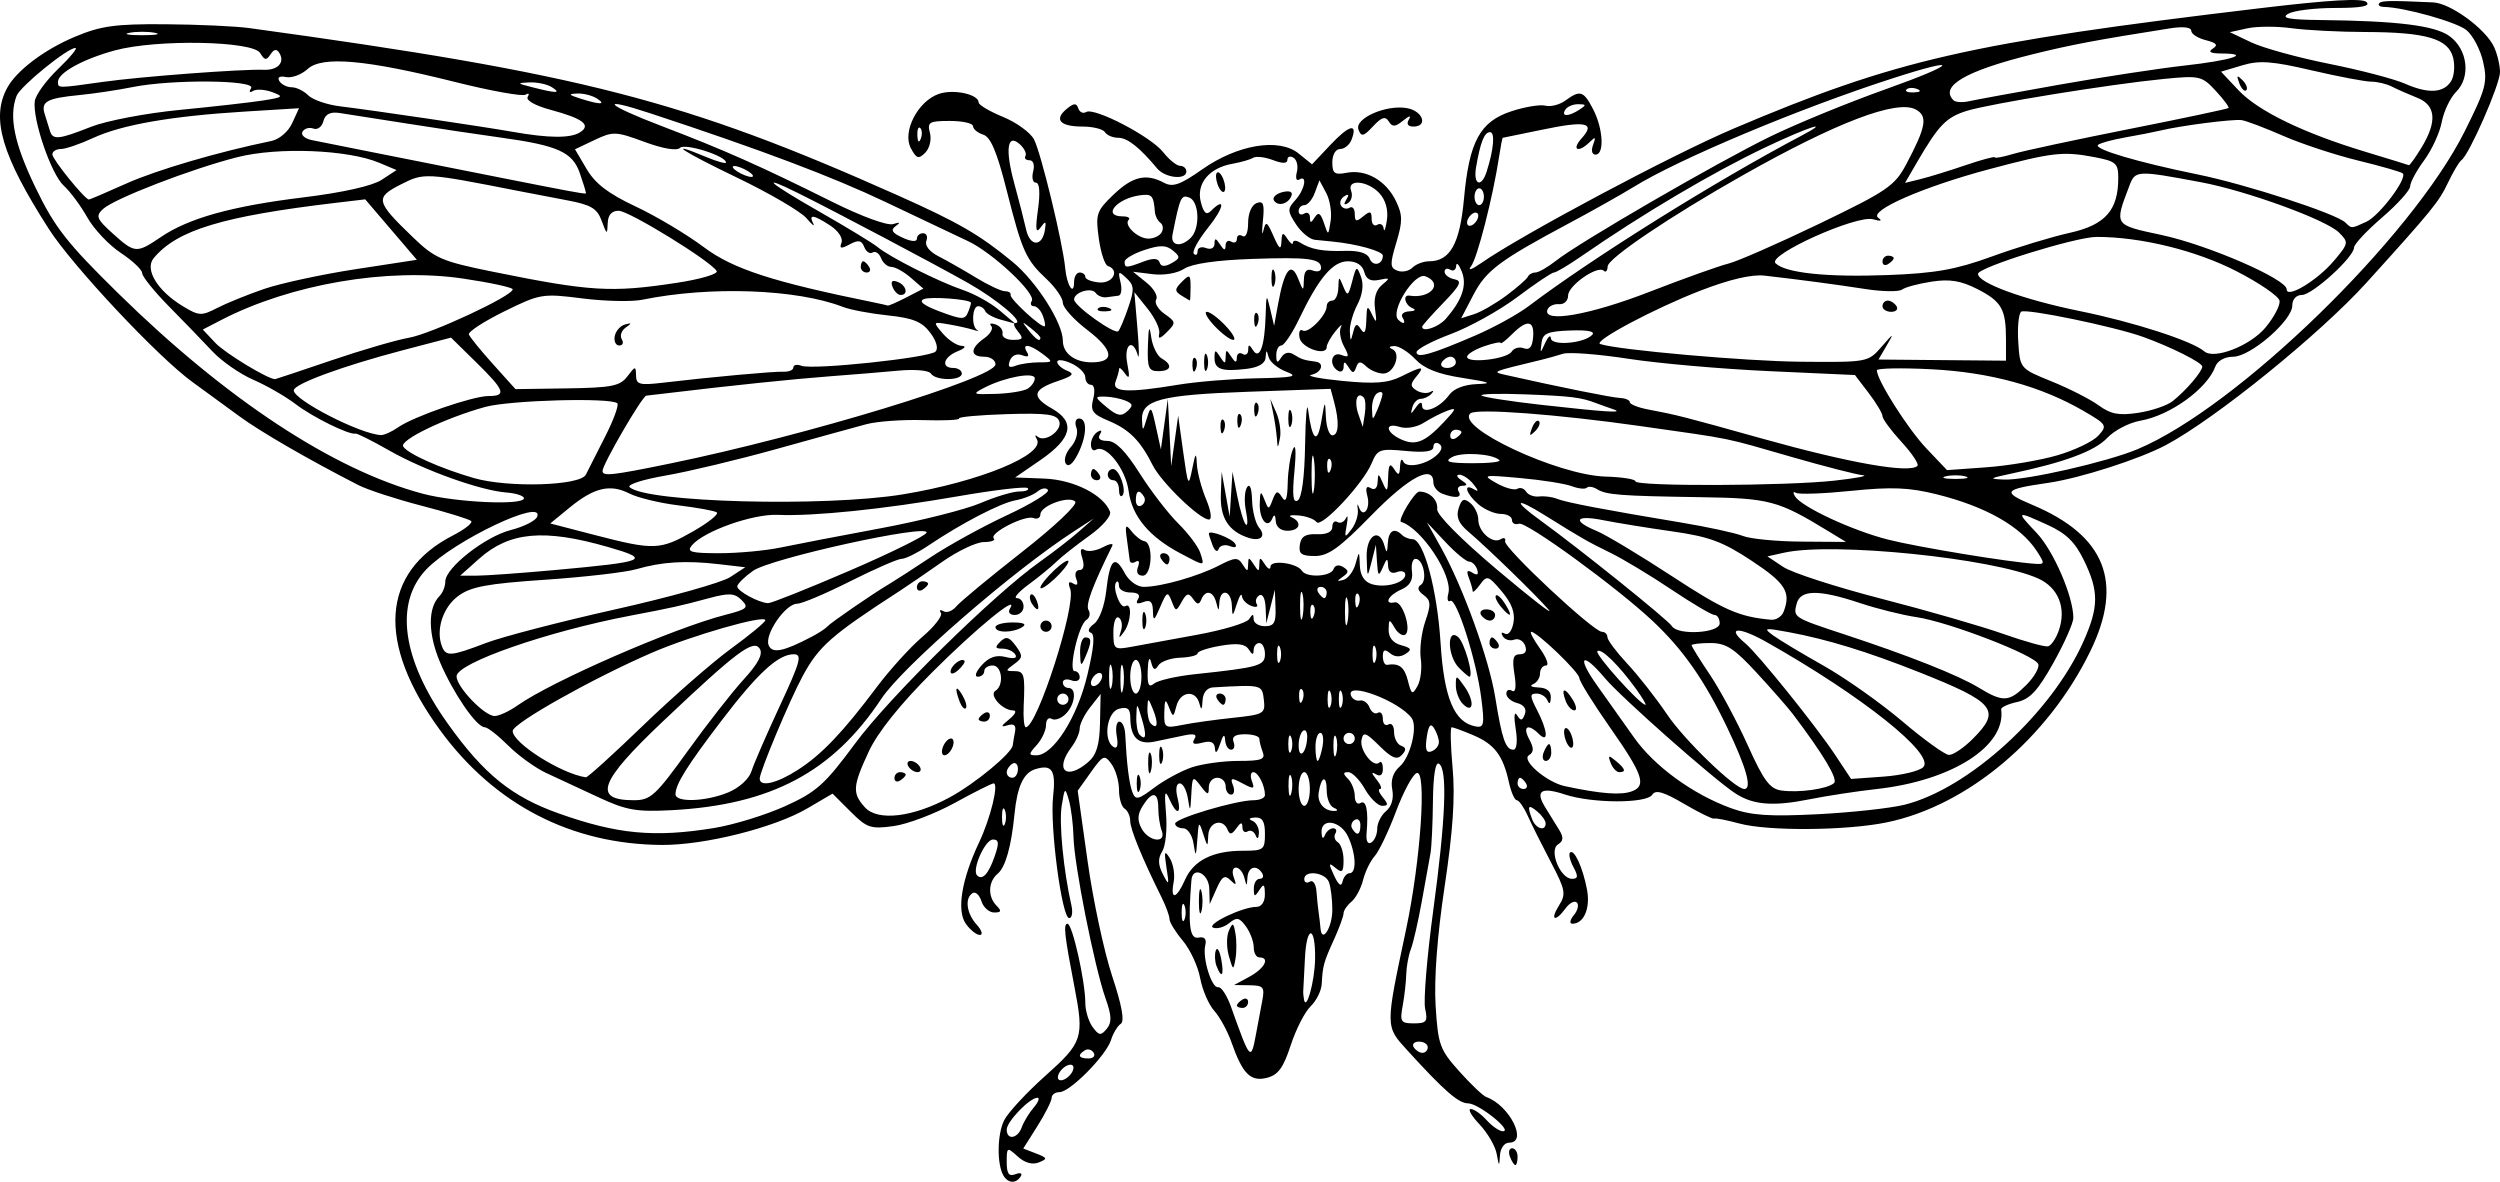 <?xml version="1.0" encoding="UTF-8" standalone="no"?>
<!-- Created with Inkscape (http://www.inkscape.org/) -->
<svg
   xmlns:dc="http://purl.org/dc/elements/1.1/"
   xmlns:cc="http://creativecommons.org/ns#"
   xmlns:rdf="http://www.w3.org/1999/02/22-rdf-syntax-ns#"
   xmlns:svg="http://www.w3.org/2000/svg"
   xmlns="http://www.w3.org/2000/svg"
   xmlns:sodipodi="http://sodipodi.sourceforge.net/DTD/sodipodi-0.dtd"
   xmlns:inkscape="http://www.inkscape.org/namespaces/inkscape"
   id="svg2"
   sodipodi:version="0.32"
   inkscape:version="0.46dev+devel"
   width="627.944"
   height="296.827"
   version="1.0"
   sodipodi:docname="Cicada_.svg"
   inkscape:output_extension="org.inkscape.output.svg.inkscape">
  <defs
     id="defs5" />
  <sodipodi:namedview
     inkscape:window-height="744"
     inkscape:window-width="1280"
     inkscape:pageshadow="2"
     inkscape:pageopacity="0.0"
     guidetolerance="10.0"
     gridtolerance="10.0"
     objecttolerance="10.0"
     borderopacity="1.0"
     bordercolor="#666666"
     pagecolor="#ffffff"
     id="base"
     showgrid="false"
     height="300px"
     inkscape:zoom="0.8049574"
     inkscape:cx="504.60252"
     inkscape:cy="239.11126"
     inkscape:window-x="-4"
     inkscape:window-y="-4"
     inkscape:current-layer="svg2" />
  <path
     style="fill:#000000"
     d="M 252.095,295.369 C 250.362,292.565 250.436,284.925 252.23,281.373 C 253.21,279.434 257.878,274.4 262.603,270.187 C 271.941,261.862 272.34,260.645 269.889,247.953 C 267.359,234.856 267.046,232.02 268.129,232.02 C 269.353,232.02 272.606,246.484 272.606,251.929 C 272.606,253.867 273.432,256.583 274.442,257.964 C 276.029,260.135 276.51,260.198 277.975,258.433 C 279.303,256.832 279.242,255.171 277.69,250.773 C 274.91,242.895 269.813,217.265 269.645,210.32 C 269.568,207.132 269.046,202.937 268.485,200.998 C 267.52,197.663 267.422,197.739 266.674,202.408 C 265.969,206.807 267.125,218.632 269.12,227.437 C 269.516,229.182 269.258,230.61 268.548,230.61 C 266.72,230.61 263.672,207.581 264.513,200.123 C 265.269,193.413 264.252,191.866 259.975,193.224 C 257.071,194.146 255.485,197.617 254.813,204.524 C 254.026,212.599 252.547,217.837 250.596,219.457 C 248.186,221.457 248.059,225.241 250.326,227.508 C 251.643,228.824 251.507,229.2 249.716,229.2 C 248.45,229.2 247.009,227.922 246.513,226.359 C 246.017,224.797 245.022,223.883 244.303,224.327 C 242.264,225.587 242.759,229.424 245.328,232.262 C 246.611,233.68 246.964,234.84 246.113,234.84 C 245.261,234.84 243.667,233.56 242.571,231.995 C 240.254,228.686 241.543,220.853 245.934,211.574 C 248.788,205.544 250.939,196.768 249.564,196.768 C 249.106,196.768 244.697,198.986 239.766,201.696 C 234.834,204.407 227.952,207.015 224.47,207.492 C 218.685,208.285 217.752,207.972 213.63,203.849 L 209.12,199.339 L 202.796,203.045 C 194.51,207.901 177.048,212.292 166.272,212.229 C 143.502,212.096 124.192,202.103 110.512,183.372 C 94.519,161.477 95.694,143.785 113.756,134.497 C 116.739,132.963 118.804,131.332 118.345,130.872 C 117.885,130.413 112.272,128.68 105.87,127.022 C 99.468,125.363 92.327,123.031 90.001,121.839 C 77.374,115.368 65.348,108.411 60.105,104.546 C 56.847,102.143 51.546,98.274 48.327,95.948 C 39.726,89.733 18.23,66.819 12.256,57.499 C 0.433,39.051 -2.33,29.689 1.804,22.077 C 4.175,17.709 11.097,12.481 18.792,9.246 C 25.321,6.501 28.902,6.002 41.438,6.088 C 49.628,6.145 59.146,6.578 62.589,7.051 C 146.104,18.51 171.933,25.169 225.368,49.013 C 240.739,55.872 245.988,58.908 254.31,65.754 C 260.328,70.704 266.965,81.112 266.965,85.597 C 266.965,88.753 269.975,91.012 274.18,91.012 C 280.157,91.012 279.74,87.946 273.071,82.854 C 269.713,80.29 266.965,77.234 266.965,76.062 C 266.965,74.891 265.141,72.223 262.912,70.134 C 257.642,65.196 256.752,63.215 252.818,47.664 C 250.414,38.158 248.83,34.414 246.963,33.821 C 245.556,33.374 244.404,32.417 244.404,31.694 C 244.404,30.971 241.792,30.379 238.599,30.379 C 233.37,30.379 232.872,30.677 233.58,33.384 C 234.018,35.057 233.496,37.258 232.402,38.352 C 230.724,40.031 230.197,39.865 228.776,37.21 C 226.58,33.107 230.532,25.426 235.78,23.597 C 239.484,22.306 245.81,23.663 245.82,25.751 C 245.822,26.357 248.583,27.988 251.955,29.374 C 255.326,30.76 258.82,33.299 259.718,35.014 C 261.484,38.387 266.977,61.064 267.562,67.401 C 267.961,71.715 269.786,74.505 269.786,70.801 C 269.786,69.509 270.42,68.451 271.196,68.451 C 271.971,68.451 272.606,68.947 272.606,69.554 C 272.606,70.16 274.192,70.787 276.131,70.948 C 279.571,71.233 281.32,67.838 278.265,66.806 C 277.5,66.547 276.473,63.4 275.982,59.811 C 275.154,53.753 275.42,52.97 279.697,48.883 C 284.512,44.282 287.877,43.498 292.408,45.922 C 294.569,47.079 296.456,46.414 301.933,42.564 C 310.86,36.29 321.267,34.57 326.188,38.556 L 329.555,41.282 L 334.235,36.319 C 338.948,31.322 341.113,30.823 339.467,35.112 C 338.978,36.387 337.694,37.429 336.613,37.429 C 335.489,37.429 334.649,38.853 334.649,40.759 C 334.649,43.575 335.208,43.982 338.276,43.395 C 343.114,42.47 348.132,45.34 350.605,50.447 C 352.32,53.989 352.34,55.561 350.736,60.892 C 349.083,66.382 349.117,67.27 351.008,67.996 C 352.197,68.452 353.889,68.107 354.767,67.228 C 355.646,66.35 357.533,65.631 358.961,65.631 C 364.229,65.631 366.691,61.212 367.721,49.913 C 369.033,35.525 371.722,30.556 379.605,27.955 C 383.003,26.834 386.861,26.199 388.177,26.543 C 389.493,26.887 391.752,26.305 393.196,25.249 C 396.916,22.528 397.755,22.797 400.182,27.489 C 402.689,32.338 403.027,38.839 400.772,38.839 C 399.868,38.839 399.606,37.802 400.15,36.372 C 400.904,34.393 400.738,34.253 399.314,35.667 C 396.449,38.511 394.613,37.686 397.271,34.749 C 400.829,30.817 398.378,30.274 387.425,32.565 C 382.053,33.689 377.568,34.609 377.459,34.609 C 377.349,34.609 376.947,36.671 376.564,39.192 C 375.002,49.478 371.039,64.97 369.466,66.941 C 368.542,68.099 369.69,67.716 372.016,66.091 C 382.146,59.016 419.981,38.861 435.482,32.283 C 476.308,14.957 494.68,10.759 567.793,2.048 C 585.307,-0.039 593.399,-0.501 594.426,0.526 C 595.453,1.553 593.067,2.001 586.574,2.001 C 581.444,2.001 576.122,2.656 574.747,3.456 C 572.86,4.555 574.837,4.941 582.823,5.031 C 602.241,5.25 611.585,6.413 615.255,9.07 C 619.827,12.38 620.665,19.328 616.941,23.052 C 615.45,24.543 613.819,27.957 613.316,30.64 C 612.813,33.322 610.822,37.657 608.893,40.272 C 606.963,42.888 605.384,45.821 605.384,46.791 C 605.384,47.76 602.212,51.285 598.334,54.625 C 594.457,57.964 591.284,61.36 591.284,62.172 C 591.283,64.561 580.806,74.091 578.181,74.091 C 576.762,74.091 575.772,75.183 575.772,76.747 C 575.772,80.513 565.269,89.602 560.918,89.602 C 558.809,89.602 556.982,90.61 556.445,92.07 C 554.386,97.664 545.092,104.367 537.573,105.681 C 534.789,106.168 531.062,108.108 529.292,109.993 C 526.186,113.299 518.601,116.125 505.269,118.944 C 499.585,120.145 499.395,120.303 503.451,120.455 C 508.963,120.661 529.278,116.027 536.916,112.821 C 561.912,102.331 605.645,59.841 619.066,33.007 C 624.406,22.33 624.857,20.635 623.712,15.557 C 623.015,12.464 621.124,8.863 619.51,7.556 C 616.979,5.505 603.86,1.829 598.748,1.738 C 597.813,1.721 597.277,1.337 597.556,0.885 C 598.02,0.136 600.015,0.094 611.15,0.601 C 615.512,0.8 624.312,7.227 626.431,11.762 C 627.264,13.543 627.945,16.399 627.944,18.107 C 627.943,21.208 620.22,38.844 618.259,40.225 C 617.689,40.626 616.169,43.175 614.882,45.89 C 612.593,50.714 610.93,52.754 594.406,71.007 C 582.728,83.906 556.475,105.164 544.046,111.784 C 537.394,115.327 522.406,120.137 514.434,121.287 C 503.218,122.905 502.749,123.554 510.45,126.795 C 528.824,134.527 533.479,146.246 525.049,163.55 C 514.407,185.395 494.282,202.333 473.954,206.553 C 463.832,208.654 444.096,208.81 436.88,206.845 C 433.778,206.001 430.922,205.445 430.534,205.61 C 430.147,205.775 426.739,204.098 422.961,201.884 C 417.819,198.871 415.819,198.301 415.007,199.616 C 413.624,201.852 399.928,201.82 393.093,199.564 C 387.074,197.577 385.529,198.597 388.153,202.825 C 389.214,204.535 390.777,207.063 391.625,208.444 C 392.783,210.33 392.71,211.239 391.333,212.097 C 388.985,213.559 391.91,220.739 394.853,220.739 C 396.381,220.739 396.459,220.117 395.218,217.799 C 394.352,216.181 393.961,214.54 394.349,214.153 C 395.374,213.128 397.564,217.882 398.614,223.409 C 399.51,228.126 397.848,232.02 394.937,232.02 C 394.161,232.02 394.328,231.055 395.311,229.871 C 396.292,228.689 396.635,227.262 396.073,226.7 C 395.511,226.139 394.241,226.789 393.249,228.145 C 390.613,231.749 389.229,231.16 391.586,227.437 C 393.403,224.567 393.207,223.526 389.526,216.509 C 387.288,212.244 384.673,207.009 383.715,204.876 C 382.757,202.743 381.529,200.998 380.985,200.998 C 380.441,200.998 379.547,198.957 378.999,196.462 C 377.527,189.757 375.384,186.926 370.081,184.681 C 367.466,183.573 365.012,182.667 364.628,182.667 C 364.244,182.667 364.348,187.268 364.86,192.89 C 365.523,200.177 364.95,208.713 362.865,222.609 C 360.999,235.043 360.177,245.925 360.596,252.652 C 361.206,262.437 361.636,263.625 366.549,269.113 C 369.461,272.366 372.517,275.267 373.34,275.559 C 379.166,277.631 383.857,287.013 379.067,287.013 C 377.87,287.013 376.868,288.391 376.759,290.186 C 376.583,293.108 376.517,293.08 375.935,289.833 C 375.586,287.894 373.651,284.563 371.633,282.43 C 369.614,280.298 368.618,278.553 369.419,278.553 C 370.219,278.553 372.023,279.822 373.426,281.373 C 374.83,282.924 376.673,284.173 377.523,284.148 C 380.038,284.076 371.373,277.143 368.765,277.141 C 366.362,277.139 362.796,274.034 353.566,263.903 C 347.913,257.699 347.92,258.276 353.181,233.43 C 356.85,216.1 358.399,193.317 355.85,194.166 C 354.862,194.496 352.522,198.837 350.651,203.813 C 348.781,208.79 346.368,213.841 345.29,215.038 C 344.211,216.235 342.9,218.933 342.376,221.034 C 341.852,223.135 340.533,225.592 339.446,226.495 C 338.359,227.397 337.469,228.712 337.469,229.418 C 337.469,230.123 336.397,233.06 335.087,235.943 C 332.466,241.713 332.229,242.568 331.992,247.123 C 331.902,248.838 330.646,251.376 329.199,252.764 C 327.753,254.151 325.501,258.557 324.196,262.554 C 322.343,268.225 321.03,270.019 318.215,270.726 C 314.102,271.758 312.113,269.756 309.296,261.746 C 308.319,258.969 306.378,255.427 304.983,253.876 C 303.587,252.325 301.998,248.631 301.451,245.668 C 300.903,242.704 298.948,238.488 297.106,236.298 C 295.264,234.109 293.757,231.668 293.757,230.873 C 293.757,230.079 292.866,227.632 291.776,225.436 C 286.892,215.593 283.886,208.271 283.886,206.215 C 283.886,204.988 283.252,203.593 282.476,203.113 C 281.701,202.634 281.066,200.497 281.066,198.364 C 281.066,196.232 280.219,193.328 279.183,191.912 C 277.416,189.496 277.095,189.623 273.996,193.975 L 270.693,198.615 L 273.189,216.375 C 274.561,226.143 277.333,239.099 279.348,245.167 C 281.784,252.501 282.514,256.518 281.524,257.153 C 280.706,257.677 279.6,259.504 279.067,261.212 C 277.85,265.115 268.756,274.322 266.119,274.322 C 265.034,274.322 264.145,274.97 264.145,275.761 C 264.145,276.551 262.542,279.738 260.582,282.842 L 257.02,288.486 L 260.23,289.724 C 263.118,290.837 263.187,291.063 260.92,291.978 C 259.318,292.625 257.391,292.083 255.632,290.491 C 252.946,288.059 252.865,288.1 252.865,291.881 C 252.865,294.821 253.401,295.57 255.053,294.936 C 256.308,294.454 256.874,294.69 256.38,295.49 C 255.249,297.319 253.266,297.263 252.095,295.369 z M 256.648,283.135 C 257.13,281.778 258.477,279.557 259.643,278.2 C 260.808,276.843 261.229,275.733 260.577,275.733 C 258.633,275.733 252.865,281.717 252.865,283.734 C 252.865,286.458 255.625,286.022 256.648,283.135 z M 269.521,268.77 C 269.874,267.713 269.345,267.184 268.287,267.536 C 267.269,267.876 266.159,268.986 265.82,270.004 C 265.467,271.062 265.996,271.59 267.054,271.238 C 268.071,270.899 269.182,269.788 269.521,268.77 z M 274.707,264.429 C 274.219,263.641 273.23,263.361 272.508,263.807 C 270.552,265.016 270.917,265.862 273.394,265.862 C 274.603,265.862 275.194,265.217 274.707,264.429 z M 315.532,259.474 C 315.957,257.171 316.638,253.541 317.044,251.409 C 317.705,247.943 317.368,247.525 313.878,247.474 L 309.973,247.418 L 313.85,245.314 C 317.667,243.244 319.078,240.481 316.318,240.481 C 315.543,240.481 314.908,239.333 314.908,237.93 C 314.908,236.527 314.025,234.171 312.946,232.695 C 311.297,230.441 310.628,230.306 308.763,231.854 C 307.542,232.868 305.728,233.39 304.732,233.016 C 302.759,232.273 312.055,227.79 315.568,227.79 C 316.875,227.79 317.72,226.536 317.707,224.617 C 317.689,222.052 317.423,221.849 316.318,223.56 C 315.15,225.367 314.948,225.316 314.93,223.207 C 314.918,221.85 315.58,220.739 316.401,220.739 C 317.223,220.739 317.502,220.105 317.023,219.329 C 315.636,217.085 313.513,217.693 313.334,220.387 C 313.179,222.737 313.14,222.737 312.526,220.387 C 312.171,219.03 311.225,217.919 310.424,217.919 C 309.618,217.919 309.386,219.022 309.905,220.387 C 310.659,222.365 310.493,222.505 309.069,221.092 C 307.646,219.679 306.953,220.099 305.575,223.207 L 303.856,227.085 L 303.742,223.207 C 303.628,219.342 299.55,217.42 299.256,221.092 C 298.362,232.283 298.802,235.929 300.998,235.507 C 302.545,235.21 303.118,235.84 302.739,237.42 C 301.966,240.637 304.336,248.299 306.002,247.968 C 306.745,247.82 308.188,250.041 309.209,252.903 C 314.085,266.568 314.2,266.687 315.532,259.474 z M 310.678,252.549 C 310.678,252.207 311.312,251.535 312.088,251.056 C 312.863,250.577 313.498,250.857 313.498,251.678 C 313.498,252.499 312.863,253.171 312.088,253.171 C 311.312,253.171 310.678,252.891 310.678,252.549 z M 305.565,242.642 C 305.129,241.504 305.044,239.759 305.376,238.764 C 305.709,237.769 306.315,238.7 306.724,240.833 C 307.521,244.997 306.863,246.025 305.565,242.642 z M 308.665,240.131 C 308.054,238 308.051,235.145 308.659,233.786 C 309.629,231.616 309.832,231.702 310.319,234.488 C 310.624,236.233 310.627,239.088 310.325,240.833 C 309.809,243.817 309.71,243.775 308.665,240.131 z M 301.134,226.38 C 301.134,223.665 301.425,222.555 301.779,223.912 C 302.134,225.269 302.134,227.49 301.779,228.847 C 301.425,230.205 301.134,229.094 301.134,226.38 z M 358.62,263.042 C 358.62,262.266 357.631,261.632 356.422,261.632 C 355.213,261.632 354.616,262.266 355.095,263.042 C 355.575,263.817 356.564,264.452 357.294,264.452 C 358.023,264.452 358.62,263.817 358.62,263.042 z M 357.961,253.348 C 357.517,251.312 358.436,240.201 360.002,228.657 C 363.127,205.63 363.614,193.176 361.441,191.833 C 360.553,191.284 359.991,194.781 359.923,201.268 C 359.863,206.936 359.581,212.843 359.296,214.394 C 359.01,215.945 358.035,221.339 357.129,226.38 C 356.222,231.421 354.991,236.814 354.392,238.365 C 353.793,239.917 353.265,242.772 353.217,244.711 C 353.17,246.65 352.766,250.219 352.32,252.642 C 351.583,256.647 351.84,257.049 355.138,257.049 C 358.32,257.049 358.668,256.593 357.961,253.348 z M 330.32,240.916 C 330.464,232.345 328.157,232.234 327.767,240.793 C 327.586,244.766 327.398,248.382 327.351,248.831 C 327.304,249.279 327.385,250.281 327.531,251.056 C 328.114,254.144 330.227,246.462 330.32,240.916 z M 334.649,228.527 C 334.649,225.922 334.264,222.787 333.793,221.56 C 332.844,219.086 327.599,218.462 327.599,220.823 C 327.599,221.644 328.233,221.924 329.009,221.444 C 329.784,220.965 330.527,222.038 330.66,223.829 C 330.793,225.62 331.043,228.037 331.215,229.2 C 331.388,230.363 331.597,232.146 331.679,233.161 C 332.001,237.123 334.649,232.991 334.649,228.527 z M 297.511,227.437 C 297.12,226.468 296.8,227.261 296.8,229.2 C 296.8,231.139 297.12,231.932 297.511,230.963 C 297.902,229.993 297.902,228.407 297.511,227.437 z M 297.665,220.956 C 299.807,216.118 304.65,213.689 312.154,213.689 C 317.407,213.689 317.728,213.446 317.728,209.459 C 317.728,206.328 317.087,205.258 315.261,205.34 C 313.786,205.406 313.503,205.738 314.556,206.162 C 315.525,206.554 316.268,207.931 316.207,209.224 C 316.137,210.703 315.831,210.918 315.381,209.803 C 314.989,208.828 314.087,208.39 313.378,208.828 C 312.668,209.267 312.078,208.795 312.066,207.779 C 312.05,206.423 311.648,206.494 310.549,208.049 C 309.423,209.64 308.876,209.728 308.338,208.401 C 307.132,205.43 303.636,206.446 303.487,209.811 C 303.352,212.855 303.3,212.841 302.217,209.459 C 301.162,206.165 301.065,206.257 300.737,210.869 C 300.422,215.276 300.322,215.389 299.797,211.926 C 299.471,209.773 298.311,208.049 297.188,208.049 C 296.077,208.049 295.167,207.518 295.167,206.87 C 295.167,205.553 310.462,200.998 314.887,200.998 C 316.45,200.998 317.728,200.416 317.728,199.704 C 317.728,197.298 316.024,193.948 314.801,193.948 C 314.133,193.948 313.98,194.974 314.461,196.227 C 315.22,198.205 314.906,198.276 312.088,196.768 C 309.27,195.26 308.956,195.332 309.715,197.309 C 310.196,198.563 309.975,199.588 309.223,199.588 C 308.472,199.588 307.858,198.636 307.858,197.473 C 307.858,196.31 306.906,195.358 305.743,195.358 C 304.579,195.358 303.627,196.431 303.627,197.743 C 303.627,199.822 303.362,199.777 301.557,197.39 C 299.603,194.807 299.472,194.93 299.231,199.588 C 299.007,203.903 298.901,204.036 298.387,200.646 C 298.064,198.513 297.139,196.768 296.331,196.768 C 295.467,196.768 295.226,198.222 295.746,200.293 C 296.847,204.681 295.552,204.902 293.683,200.646 C 292.594,198.165 292.419,198.988 292.879,204.422 C 293.202,208.244 292.778,212.475 291.935,213.825 C 290.818,215.613 290.858,217.169 292.083,219.566 C 293.622,222.579 293.699,222.44 292.994,217.919 C 292.354,213.818 292.497,213.422 293.836,215.577 C 294.722,217.004 295.155,219.7 294.798,221.57 C 293.913,226.197 295.496,225.858 297.665,220.956 z M 338.983,219.329 C 340.792,219.329 340.618,214.544 338.653,210.23 C 336.783,206.126 331.768,205.286 331.94,209.106 C 332.007,210.58 332.338,210.864 332.763,209.811 C 333.154,208.842 334.093,208.049 334.85,208.049 C 335.607,208.049 335.861,208.639 335.414,209.361 C 334.968,210.083 335.248,211.073 336.036,211.56 C 336.824,212.047 337.469,214.072 337.469,216.06 C 337.469,219.047 337.116,219.382 335.438,217.989 C 333.696,216.543 333.646,216.816 335.086,219.913 C 336.21,222.33 336.915,222.83 337.22,221.426 C 337.471,220.273 338.264,219.329 338.983,219.329 z M 249.832,215.102 C 250.997,211.759 250.907,210.869 249.404,210.869 C 247.421,210.869 244.046,218.501 245.421,219.876 C 246.747,221.202 248.287,219.535 249.832,215.102 z M 345.93,208.138 C 345.93,206.728 346.933,204.742 348.158,203.724 C 349.545,202.573 350.129,200.529 349.705,198.31 C 349.259,195.975 349.904,193.983 351.575,192.534 C 354.241,190.221 356.149,182.536 354.59,180.388 C 351.438,176.047 337.979,171.021 339.335,174.691 C 339.666,175.588 340.668,176.157 341.563,175.956 C 342.457,175.755 343.554,176.545 344.002,177.711 C 344.449,178.877 345.383,179.48 346.078,179.051 C 346.772,178.622 347.34,179.297 347.34,180.552 C 347.34,181.807 347.974,182.442 348.75,181.962 C 349.525,181.483 350.16,182.344 350.16,183.877 C 350.16,185.409 350.953,186.953 351.923,187.309 C 353.235,187.79 353.279,188.388 352.096,189.65 C 350.874,190.953 349.577,190.423 346.49,187.359 C 343.055,183.949 342.403,183.729 341.984,185.838 C 341.459,188.475 345.012,192.986 346.467,191.531 C 346.947,191.051 347.34,191.753 347.34,193.091 C 347.34,194.663 346.715,195.149 345.577,194.466 C 344.38,193.746 344.435,194.171 345.75,195.792 C 346.814,197.105 347.212,198.178 346.635,198.178 C 346.057,198.178 346.374,199.13 347.34,200.293 C 348.755,201.999 348.72,202.407 347.16,202.4 C 346.096,202.395 344.144,200.491 342.823,198.169 C 341.502,195.848 339.63,193.948 338.663,193.948 C 337.296,193.948 337.281,194.324 338.597,195.64 C 339.528,196.571 340.289,198.512 340.289,199.954 C 340.289,201.395 340.924,202.183 341.7,201.703 C 343.171,200.794 343.754,203.615 343.255,209.235 C 343.078,211.24 343.545,212.176 344.446,211.619 C 345.262,211.115 345.93,209.549 345.93,208.138 z M 291.793,208.638 C 291.322,207.412 290.937,204.874 290.937,202.998 C 290.937,198.841 289.398,198.622 287.013,202.441 C 285.715,204.52 285.636,206.049 286.724,208.081 C 288.53,211.456 293.065,211.955 291.793,208.638 z M 179.341,207.983 C 184.273,207.182 192.323,204.707 197.23,202.482 C 205.109,198.91 207.168,197.061 214.844,186.674 C 223.438,175.046 249.666,149.262 261.234,141.07 C 264.52,138.743 268.898,135.354 270.964,133.538 L 274.721,130.236 L 269.786,133.437 C 254.248,143.513 226.715,167.443 221.374,175.513 C 209.187,193.926 193.61,202.193 168.63,203.504 C 159.835,203.966 157.302,203.516 150.299,200.249 C 145.83,198.165 139.953,195.433 137.238,194.179 C 134.524,192.925 130.22,189.822 127.673,187.283 C 125.127,184.744 122.462,182.667 121.752,182.667 C 119.702,182.667 113.847,174.149 110.528,166.338 C 107.488,159.18 107.435,152.683 110.395,149.723 C 111.199,148.919 111.853,147.278 111.848,146.076 C 111.833,142.64 121.832,134.783 128.329,133.124 C 131.573,132.296 134.542,130.794 134.929,129.787 C 136.78,124.964 114.031,135.765 107.098,143.001 C 98.995,151.459 100.963,165.634 112.48,181.774 C 121.543,194.475 128.516,200.117 140.336,204.314 C 155.085,209.551 164.322,210.42 179.341,207.983 z M 341.7,207.26 C 341.7,206.051 341.055,205.461 340.266,205.948 C 339.478,206.435 339.198,207.424 339.645,208.146 C 340.853,210.102 341.7,209.737 341.7,207.26 z M 252.388,203.466 C 251.997,202.497 251.677,203.29 251.677,205.229 C 251.677,207.167 251.997,207.961 252.388,206.991 C 252.78,206.022 252.78,204.435 252.388,203.466 z M 388.232,206.811 C 388.232,206.131 387.28,204.784 386.117,203.819 C 383.821,201.913 383.534,202.369 384.858,205.818 C 385.764,208.179 388.232,208.906 388.232,206.811 z M 238.596,200.249 C 244.99,196.769 254.164,189.173 254.383,187.179 C 254.442,186.636 254.697,185.126 254.949,183.823 C 255.267,182.173 254.698,181.672 253.078,182.175 C 251.278,182.734 251.371,182.392 253.487,180.667 C 255.071,179.377 255.474,178.437 254.443,178.437 C 251.795,178.437 248.328,174.562 250.034,173.509 C 252.247,172.14 251.703,167.156 249.339,167.156 C 248.176,167.156 247.224,167.791 247.224,168.567 C 247.224,169.342 246.491,169.977 245.596,169.977 C 244.687,169.977 245.127,168.695 246.592,167.077 C 248.429,165.046 250.221,164.429 252.569,165.018 C 254.709,165.555 255.593,165.329 255.015,164.393 C 254.516,163.586 253.067,162.926 251.794,162.926 C 249.93,162.926 249.828,162.584 251.267,161.164 C 252.7,159.751 253.465,159.957 255.123,162.205 C 256.965,164.701 256.926,165.203 254.759,166.787 C 252.5,168.439 252.496,168.567 254.71,168.567 C 257.285,168.567 257.495,169.336 257.124,177.38 C 256.989,180.288 257.229,182.667 257.656,182.667 C 260.509,182.667 270.371,151.992 268.818,147.946 C 268.198,146.33 268.431,145.873 269.53,146.552 C 270.597,147.212 270.872,146.803 270.324,145.374 C 269.858,144.161 270.223,143.185 271.14,143.185 C 272.187,143.185 272.446,142.083 271.845,140.188 C 271.214,138.201 271.409,137.511 272.425,138.138 C 273.268,138.659 275.313,138.36 276.97,137.473 C 278.627,136.586 279.718,136.398 279.395,137.055 C 274.318,147.375 272.627,151.95 273.418,153.23 C 273.946,154.083 273.697,155.202 272.865,155.716 C 270.908,156.925 268.254,168.567 269.935,168.567 C 270.629,168.567 271.196,169.269 271.196,170.128 C 271.196,170.986 270.244,171.323 269.081,170.877 C 267.917,170.43 266.965,170.68 266.965,171.431 C 266.965,172.182 267.6,172.797 268.375,172.797 C 270.506,172.797 270.065,176.949 267.681,179.333 C 266.524,180.49 264.938,181.042 264.156,180.559 C 263.375,180.076 262.735,180.779 262.735,182.121 C 262.735,183.462 261.685,185.721 260.401,187.139 C 258.312,189.447 258.302,189.718 260.299,189.718 C 264.531,189.718 270.543,180.293 273.096,169.658 C 274.792,162.589 275.071,159.283 274.002,158.926 C 273.08,158.619 273.397,157.723 274.789,156.705 C 276.137,155.72 277.438,152.194 277.871,148.355 C 278.765,140.424 279.994,139.252 282.502,143.938 C 283.568,145.931 285.616,147.412 287.297,147.408 C 291.643,147.396 300.873,144.776 306.148,142.056 C 310.232,139.951 310.944,139.918 312.12,141.778 C 313.305,143.653 313.46,143.653 313.498,141.775 C 313.536,139.895 313.693,139.895 314.908,141.775 C 316.123,143.655 316.28,143.655 316.318,141.775 C 316.357,139.895 316.513,139.895 317.728,141.775 C 318.48,142.938 319.105,143.185 319.117,142.323 C 319.141,140.542 325.798,141.413 326.998,143.354 C 328.131,145.187 334.325,144.862 334.967,142.936 C 335.292,141.963 336.278,141.744 337.351,142.407 C 338.839,143.326 338.823,143.788 337.267,144.879 C 335.708,145.972 335.738,146.116 337.43,145.656 C 338.572,145.345 339.937,143.552 340.463,141.671 C 341.417,138.254 341.419,138.255 341.559,142.033 C 341.651,144.5 342.68,146.127 344.52,146.71 C 347.925,147.791 352.98,146.38 352.98,144.349 C 352.98,143.543 352.028,143.249 350.865,143.695 C 349.506,144.217 348.714,143.64 348.651,142.083 C 348.568,140.062 348.351,140.128 347.34,142.48 C 346.284,144.937 346.094,144.756 345.862,141.07 L 345.596,136.84 L 344.52,141.07 C 343.448,145.28 343.442,145.275 343.276,140.012 C 343.101,134.44 346.502,132.309 347.778,137.192 C 348.263,139.049 348.463,138.875 348.586,136.487 C 348.751,133.287 350.209,132.424 352.158,134.372 C 352.739,134.954 353.925,135.43 354.793,135.43 C 357.59,135.43 361.001,148.074 361.844,161.564 C 362.702,175.297 365.25,181.405 370.554,182.447 C 372.749,182.878 372.917,182.098 372.071,175.397 C 370.869,165.866 365.807,149.985 364.274,150.932 C 363.636,151.327 363.419,150.481 363.793,149.053 C 364.959,144.593 357.081,132.661 351.937,131.097 C 350.931,130.791 355.321,123.468 356.505,123.477 C 359.124,123.496 361.239,125.587 360.987,127.906 C 360.837,129.279 367.005,135.493 376.246,143.277 C 384.777,150.464 390.488,154.878 388.937,153.088 C 385.704,149.356 373.602,137.603 368.722,133.457 C 366.352,131.443 365.693,129.825 366.373,127.682 C 367.129,125.301 367.718,125.037 369.315,126.363 C 370.413,127.274 371.311,129.133 371.311,130.494 C 371.311,133.553 374.886,136.706 376.925,135.446 C 377.753,134.934 378.257,135.159 378.044,135.945 C 377.61,137.549 400.22,158.696 402.369,158.696 C 403.125,158.696 403.743,159.295 403.743,160.028 C 403.743,160.76 406,163.774 408.759,166.726 C 411.517,169.677 416.01,175.406 418.742,179.458 C 423.121,185.951 435.786,198.178 438.133,198.178 C 440.147,198.178 438.667,192.853 433.864,182.815 C 428.163,170.901 422.783,163.193 415.169,156.032 C 406.093,147.494 383.344,130.932 381.534,131.544 C 380.565,131.872 379.772,131.452 379.772,130.612 C 379.772,129.772 378.51,129.084 376.968,129.084 C 375.425,129.084 372.887,127.992 371.327,126.656 C 368.224,123.999 367.426,121.228 370.254,122.926 C 371.451,123.646 371.396,123.221 370.081,121.6 C 369.017,120.287 367.43,119.224 366.556,119.235 C 365.681,119.247 365.918,119.872 367.081,120.624 C 368.618,121.617 368.691,121.997 367.35,122.012 C 366.335,122.024 365.897,122.669 366.376,123.444 C 367.359,125.035 365.585,125.274 362.261,123.998 C 361.034,123.528 360.031,122.258 360.031,121.178 C 360.031,116.534 353.874,119.8 344.464,129.437 C 336.49,137.603 333.636,139.66 330.283,139.66 C 326.89,139.66 326.162,139.119 326.489,136.84 C 326.789,134.753 327.902,134.061 330.771,134.179 C 333.258,134.281 334.649,133.619 334.649,132.333 C 334.649,131.23 335.229,130.687 335.939,131.125 C 336.648,131.563 337.607,131.125 338.07,130.151 C 338.532,129.176 338.618,129.966 338.26,131.905 C 337.664,135.132 337.769,135.216 339.505,132.897 C 340.548,131.503 341.242,129.282 341.048,127.961 C 340.853,126.64 340.968,126.36 341.304,127.339 C 342.333,130.345 344.306,127.868 343.46,124.632 C 342.916,122.55 343.179,121.911 344.298,122.602 C 345.296,123.219 345.968,122.62 346.029,121.06 C 346.117,118.783 346.258,118.812 347.34,121.329 C 348.384,123.759 348.568,123.564 348.672,119.919 C 348.766,116.651 349.104,116.17 350.16,117.804 C 351.298,119.564 351.549,119.446 351.66,117.099 C 351.733,115.548 352.09,115.004 352.454,115.891 C 353.227,117.776 358.521,116.687 361.099,114.114 C 362.235,112.979 362.362,112.028 361.451,111.465 C 360.67,110.982 360.031,111.34 360.031,112.26 C 360.031,113.415 357.873,113.725 353.062,113.263 C 346.583,112.64 345.986,112.854 344.555,116.307 C 342.415,121.475 331.848,132.76 330.676,131.129 C 330.147,130.392 328.128,129.647 326.189,129.473 C 324.25,129.299 323.457,129.51 324.426,129.943 C 327.172,131.168 326.499,133.315 323.369,133.315 C 321.665,133.315 320.504,132.337 320.437,130.847 C 320.37,129.358 320.042,129.082 319.612,130.151 C 318.445,133.044 316.31,130.627 316.417,126.534 C 316.501,123.33 316.682,123.162 317.581,125.456 C 318.622,128.114 318.668,128.115 319.673,125.496 C 320.539,123.237 320.905,123.143 322.013,124.894 C 322.957,126.387 323.359,125.387 323.446,121.329 C 323.512,118.227 324.096,114.42 324.744,112.868 C 325.451,111.172 325.605,113.367 325.13,118.375 C 324.55,124.479 324.774,126.433 325.969,125.695 C 326.984,125.068 327.678,119.798 327.81,111.728 C 327.926,104.6 328.271,100.671 328.576,102.998 C 329.577,110.635 330.883,111.748 331.885,105.818 C 332.796,100.43 332.848,100.383 333.039,104.761 C 333.149,107.281 333.874,109.343 334.649,109.343 C 336.253,109.343 336.443,105.985 335.119,101.038 L 334.217,97.668 L 313.503,98.403 C 291.424,99.185 286.62,100.467 286.847,105.515 C 286.979,108.443 287.054,108.418 288.048,105.113 C 289.038,101.826 289.193,101.969 290.348,107.228 L 291.588,112.868 L 292.461,106.523 L 293.333,100.178 L 293.757,108.638 L 294.18,117.099 L 295.055,110.753 L 295.929,104.408 L 297.2,113.574 C 298.388,122.138 298.535,122.415 299.453,117.804 C 300.277,113.665 300.466,113.466 300.622,116.574 C 300.724,118.612 301.768,122.578 302.941,125.387 C 304.183,128.36 304.48,130.494 303.65,130.494 C 301.346,130.494 291.691,121.164 289.526,116.845 C 286.436,110.68 283.649,107.872 278.472,105.709 C 274.383,104 273.832,103.216 274.593,100.185 C 275.105,98.146 274.872,96.653 274.043,96.653 C 273.252,96.653 272.606,95.803 272.606,94.764 C 272.606,93.725 271.019,92.152 269.081,91.269 C 267.142,90.385 265.555,90.216 265.555,90.892 C 265.555,91.568 266.666,92.564 268.023,93.107 C 269.999,93.896 269.528,94.418 265.661,95.725 C 259.338,97.863 258.978,99.633 264.254,102.637 C 270.206,106.025 269.284,110.09 261.324,115.563 L 254.978,119.927 L 262.354,120.213 C 269.684,120.497 277.185,124.285 278.811,128.524 C 279.209,129.56 276.942,132.193 273.592,134.587 C 270.335,136.914 266.624,139.845 265.344,141.099 C 264.065,142.354 260.927,144.923 258.372,146.808 C 255.817,148.693 254.485,150.236 255.411,150.236 C 256.337,150.236 257.095,151.187 257.095,152.351 C 257.095,153.514 256.106,154.466 254.897,154.466 C 253.652,154.466 253.116,153.79 253.66,152.909 C 256.202,148.797 245.209,157.788 234.096,168.911 C 226.058,176.956 220.463,183.944 218.246,188.704 C 214.153,197.496 214.031,199.23 217.256,202.794 C 220.468,206.342 229.345,205.284 238.596,200.249 z M 224.663,195.441 C 224.663,194.62 225.298,193.948 226.073,193.948 C 226.849,193.948 227.483,194.228 227.483,194.57 C 227.483,194.912 226.849,195.584 226.073,196.063 C 225.298,196.542 224.663,196.263 224.663,195.441 z M 228.188,192.538 C 227.709,191.762 227.951,191.128 228.727,191.128 C 229.502,191.128 230.529,191.762 231.008,192.538 C 231.488,193.313 231.245,193.948 230.47,193.948 C 229.694,193.948 228.668,193.313 228.188,192.538 z M 236.844,187.603 C 237.29,186.439 238.202,185.488 238.87,185.488 C 239.539,185.488 239.72,186.439 239.274,187.603 C 238.827,188.766 237.915,189.718 237.247,189.718 C 236.579,189.718 236.397,188.766 236.844,187.603 z M 245.814,180.635 C 245.814,180.293 246.449,179.621 247.224,179.142 C 248,178.663 248.634,178.943 248.634,179.764 C 248.634,180.585 248,181.257 247.224,181.257 C 246.449,181.257 245.814,180.977 245.814,180.635 z M 241.053,176.267 C 239.692,172.722 240.094,171.807 241.756,174.665 C 242.579,176.081 242.956,177.536 242.592,177.899 C 242.229,178.262 241.537,177.528 241.053,176.267 z M 367.416,176.798 C 366.456,175.838 365.671,173.77 365.671,172.201 C 365.671,169.473 365.768,169.487 367.891,172.519 C 370.457,176.183 370.092,179.474 367.416,176.798 z M 238.764,168.705 C 238.764,167.241 241.446,165.121 242.241,165.958 C 242.499,166.229 241.822,167.27 240.737,168.27 C 239.652,169.27 238.764,169.466 238.764,168.705 z M 366.477,167.761 C 363.576,164.861 363.339,157.586 366.223,159.979 C 367.83,161.313 370.283,169.977 369.053,169.977 C 368.854,169.977 367.695,168.98 366.477,167.761 z M 271.295,163.984 C 271.24,161.851 271.83,160.106 272.606,160.106 C 274.261,160.106 274.261,161.19 272.606,165.041 C 271.532,167.54 271.383,167.42 271.295,163.984 z M 250.044,157.521 C 250.044,156.875 251.973,156.346 254.33,156.346 C 257.093,156.346 257.97,156.756 256.798,157.499 C 254.42,159.008 250.044,159.022 250.044,157.521 z M 261.325,157.286 C 261.325,156.51 261.96,155.876 262.735,155.876 C 263.511,155.876 264.145,156.51 264.145,157.286 C 264.145,158.061 263.511,158.696 262.735,158.696 C 261.96,158.696 261.325,158.061 261.325,157.286 z M 259.152,151.552 C 258.641,150.725 258.525,149.746 258.895,149.376 C 259.264,149.006 259.942,149.683 260.402,150.88 C 261.355,153.364 260.542,153.802 259.152,151.552 z M 261.325,147.594 C 261.325,146.991 262.911,145.007 264.85,143.185 C 266.789,141.364 268.375,140.387 268.375,141.015 C 268.375,141.643 266.789,143.627 264.85,145.424 C 262.911,147.221 261.325,148.197 261.325,147.594 z M 285.834,142.407 C 286.316,141.152 286.08,140.586 285.28,141.08 C 284.514,141.554 283.834,141.428 283.77,140.801 C 283.707,140.173 283.384,137.756 283.053,135.43 C 282.541,131.825 282.714,131.533 284.227,133.455 C 285.203,134.695 286.636,135.805 287.412,135.922 C 289.751,136.275 289.403,144.595 287.049,144.595 C 285.772,144.595 285.312,143.768 285.834,142.407 z M 291.642,140.365 C 291.162,139.589 291.442,138.955 292.264,138.955 C 293.085,138.955 293.757,139.589 293.757,140.365 C 293.757,141.141 293.477,141.775 293.135,141.775 C 292.793,141.775 292.121,141.141 291.642,140.365 z M 296.55,139.026 C 288.632,134.838 284.338,129.687 283.489,123.356 C 282.73,117.691 277.753,111.43 275.244,112.981 C 274.568,113.398 274.016,112.788 274.016,111.625 C 274.016,110.462 274.748,109.057 275.644,108.504 C 276.652,107.88 276.889,108.117 276.266,109.125 C 275.629,110.156 276.332,110.753 278.18,110.753 C 280.201,110.753 282.685,113.253 286.238,118.861 C 289.064,123.321 293.45,129.016 295.985,131.517 C 298.52,134.018 301.003,137.349 301.501,138.92 C 302.581,142.322 302.774,142.318 296.55,139.026 z M 287.351,124.757 C 286.143,122.801 285.296,123.166 285.296,125.642 C 285.296,126.851 285.941,127.442 286.729,126.955 C 287.518,126.468 287.798,125.479 287.351,124.757 z M 304.591,137.006 C 304.061,135.624 303.627,134.288 303.627,134.036 C 303.627,132.994 309.384,135.182 310.226,136.545 C 310.785,137.449 310.264,137.688 308.885,137.159 C 307.645,136.683 306.388,137.019 306.092,137.905 C 305.794,138.802 305.127,138.402 304.591,137.006 z M 313.498,135.055 C 308.604,133.439 306.448,130.048 306.648,124.283 L 306.848,118.509 L 307.858,124.149 L 308.868,129.789 L 309.222,124.149 L 309.577,118.509 L 310.792,124.696 C 311.46,128.1 312.417,131.272 312.917,131.747 C 313.418,132.221 313.437,130.706 312.96,128.379 C 312.483,126.053 312.601,123.363 313.221,122.402 C 313.912,121.333 314.405,122.579 314.491,125.616 C 314.568,128.345 315.359,131.454 316.248,132.525 C 318.093,134.748 316.633,136.091 313.498,135.055 z M 281.066,122.974 C 281.066,121.681 280.432,120.624 279.656,120.624 C 278.881,120.624 278.246,119.989 278.246,119.214 C 278.246,118.438 278.838,117.804 279.561,117.804 C 281.149,117.804 283.076,123.314 281.9,124.49 C 281.441,124.949 281.066,124.267 281.066,122.974 z M 274.016,119.214 C 274.016,118.438 274.296,117.804 274.638,117.804 C 274.98,117.804 275.652,118.438 276.131,119.214 C 276.61,119.989 276.33,120.624 275.509,120.624 C 274.688,120.624 274.016,119.989 274.016,119.214 z M 267.68,116.41 C 267.135,115.528 267.718,113.669 268.976,112.279 C 270.249,110.873 270.869,108.722 270.374,107.432 C 269.878,106.141 270.176,105.113 271.045,105.113 C 273.202,105.113 272.999,109.673 270.639,114.222 C 269.392,116.625 268.309,117.426 267.68,116.41 z M 320.721,110.048 C 320.605,108.497 320.183,105.642 319.784,103.703 L 319.059,100.178 L 320.569,103.637 C 321.4,105.539 321.821,108.395 321.506,109.982 C 320.947,112.794 320.927,112.796 320.721,110.048 z M 306.559,107.346 C 306.498,105.859 306.831,105.026 307.3,105.495 C 307.768,105.964 307.818,107.18 307.411,108.198 C 306.961,109.322 306.627,108.988 306.559,107.346 z M 310.789,105.936 C 310.728,104.449 311.061,103.616 311.53,104.085 C 311.998,104.553 312.048,105.77 311.641,106.788 C 311.191,107.912 310.857,107.578 310.789,105.936 z M 323.591,105.113 C 323.591,103.174 323.911,102.381 324.302,103.35 C 324.694,104.32 324.694,105.906 324.302,106.876 C 323.911,107.845 323.591,107.052 323.591,105.113 z M 315.019,103.115 C 314.958,101.629 315.291,100.796 315.76,101.265 C 316.229,101.733 316.279,102.949 315.871,103.967 C 315.421,105.092 315.087,104.758 315.019,103.115 z M 478.362,202.135 C 494.537,198.117 515.384,179.061 523.378,160.984 C 527.181,152.385 527.197,148.501 523.46,140.782 C 521.228,136.171 518.994,133.982 514.372,131.876 C 506.344,128.219 506.28,128.267 511.602,133.91 C 515.839,138.403 520.779,149.867 520.779,155.207 C 520.779,156.486 518.528,161.558 515.777,166.478 C 511.863,173.476 509.877,175.62 506.647,176.329 C 504.376,176.828 502.577,177.665 502.65,178.189 C 503.925,187.379 490.341,196.076 471.427,198.181 C 466.386,198.743 458.771,199.905 454.506,200.765 C 445.387,202.603 440.33,202.197 435.861,199.269 C 430.396,195.688 407.21,175.196 403.116,170.329 C 397.306,163.421 395.902,164.83 401.208,172.245 C 403.765,175.82 407.906,181.657 410.41,185.216 C 415.482,192.429 425.165,199.494 434.765,202.986 C 439.795,204.816 444.301,205.133 456.506,204.517 C 464.973,204.089 474.808,203.018 478.362,202.135 z M 335.002,202.885 C 334.032,202.493 333.239,200.534 333.239,198.531 C 333.239,194.552 331.858,194.945 331.218,199.107 C 330.816,201.721 332.741,203.852 335.354,203.686 C 336.13,203.636 335.971,203.276 335.002,202.885 z M 329.009,198.178 C 329.009,195.852 328.374,193.948 327.599,193.948 C 326.823,193.948 326.189,195.852 326.189,198.178 C 326.189,200.505 326.823,202.408 327.599,202.408 C 328.374,202.408 329.009,200.505 329.009,198.178 z M 172.72,188.66 C 177.605,181.874 183.954,173.756 186.828,170.621 C 190.442,166.677 191.681,164.317 190.845,162.964 C 189.294,160.455 185.056,163.63 166.497,181.205 C 150.488,196.365 148.788,200.998 159.233,200.998 C 163.405,200.998 164.673,199.838 172.72,188.66 z M 182.975,199.012 C 185.695,197.876 188.167,195.613 188.752,193.724 C 189.314,191.908 192.505,184.553 195.842,177.38 C 201.071,166.139 201.559,164.336 199.376,164.336 C 195.475,164.336 190.369,169.022 181.276,180.942 C 172.561,192.37 169.67,196.99 169.67,199.496 C 169.67,201.635 177.368,201.355 182.975,199.012 z M 299.255,192.772 C 301.891,191.868 307.194,191.128 311.039,191.128 C 316.834,191.128 317.884,190.746 317.174,188.897 C 316.703,187.671 316.318,186.164 316.318,185.548 C 316.318,184.933 314.694,184.43 312.71,184.43 C 310.227,184.43 309.333,185.035 309.845,186.369 C 310.254,187.435 309.975,188.308 309.223,188.308 C 308.472,188.308 307.794,187.197 307.717,185.84 C 307.623,184.195 307.2,184.547 306.448,186.898 C 305.775,188.996 305.262,189.478 305.178,188.087 C 305.077,186.41 304.18,185.976 301.997,186.547 C 299.862,187.105 299.267,186.839 300,185.653 C 300.746,184.446 300.003,184.182 297.4,184.726 C 295.396,185.145 292.072,185.842 290.013,186.274 C 285.894,187.14 283.943,185.241 283.908,180.332 C 283.891,177.989 283.239,177.46 281.066,178.029 C 278.007,178.829 276.996,185.958 279.704,187.632 C 280.62,188.198 280.917,187.179 280.503,184.895 C 280.14,182.894 280.435,181.257 281.16,181.257 C 281.884,181.257 282.546,182.685 282.631,184.43 C 282.993,191.873 283.609,196.833 284.44,198.996 C 285.22,201.029 285.881,200.892 289.895,197.863 C 292.407,195.968 296.619,193.677 299.255,192.772 z M 285.519,196.768 C 285.519,194.829 285.839,194.036 286.23,195.006 C 286.621,195.975 286.621,197.561 286.23,198.531 C 285.839,199.5 285.519,198.707 285.519,196.768 z M 288.391,191.833 C 288.363,189.506 288.655,188.384 289.041,189.338 C 289.428,190.293 289.451,192.197 289.094,193.569 C 288.736,194.941 288.42,194.159 288.391,191.833 z M 291.159,189.718 C 291.159,187.779 291.479,186.986 291.871,187.955 C 292.262,188.925 292.262,190.511 291.871,191.48 C 291.479,192.45 291.159,191.657 291.159,189.718 z M 324.293,194.979 C 323.907,194.024 323.615,195.147 323.643,197.473 C 323.672,199.8 323.988,200.581 324.346,199.209 C 324.703,197.837 324.68,195.933 324.293,194.979 z M 409.973,198.732 C 413.617,197.334 412.616,194.446 404.448,182.79 C 400.183,176.702 396.693,171.086 396.693,170.308 C 396.693,168.884 386.089,158.696 384.607,158.696 C 384.168,158.696 385.165,160.6 386.822,162.926 C 388.479,165.253 389.156,167.156 388.328,167.156 C 387.5,167.156 386.822,168.055 386.822,169.154 C 386.822,170.253 386.029,171.472 385.059,171.863 C 384.09,172.254 384.725,172.624 386.47,172.685 C 388.554,172.759 389.604,173.643 389.531,175.264 C 389.464,176.739 389.133,177.022 388.708,175.969 C 388.317,175 387.082,174.207 385.963,174.207 C 384.218,174.207 384.235,174.797 386.081,178.367 C 388.763,183.555 389.015,186.834 386.54,184.359 C 383.814,181.633 382.357,182.413 384.098,185.667 C 385.312,187.935 385.295,188.919 384.029,189.701 C 382.033,190.935 388.475,196.48 393.044,197.462 C 402.142,199.415 407.203,199.795 409.973,198.732 z M 404.567,191.633 C 403.824,189.698 404.03,189.611 405.826,191.101 C 408.273,193.132 408.527,193.948 406.714,193.948 C 406.021,193.948 405.055,192.906 404.567,191.633 z M 387.722,189.013 C 388.169,187.849 388.783,186.898 389.088,186.898 C 389.393,186.898 389.642,187.849 389.642,189.013 C 389.642,190.176 389.028,191.128 388.276,191.128 C 387.525,191.128 387.276,190.176 387.722,189.013 z M 393.308,186.052 C 392.807,184.744 392.713,183.357 393.101,182.969 C 393.489,182.581 394.217,183.334 394.718,184.641 C 395.22,185.949 395.314,187.336 394.926,187.724 C 394.538,188.112 393.81,187.359 393.308,186.052 z M 393.285,176.12 C 391.99,172.744 392.999,172.485 394.995,175.681 C 395.942,177.197 396.144,178.437 395.445,178.437 C 394.746,178.437 393.774,177.394 393.285,176.12 z M 460.667,196.695 C 461.727,195.736 457.999,189.495 450.276,179.295 C 449.112,177.759 445.054,173.13 441.258,169.009 C 435.556,162.819 433.533,161.516 429.625,161.516 C 427.023,161.516 424.894,161.77 424.894,162.08 C 424.894,162.389 426.969,165.726 429.504,169.494 C 432.04,173.262 436.313,181.229 438.999,187.199 C 442.994,196.076 444.531,198.145 447.432,198.554 C 451.86,199.177 459.04,198.168 460.667,196.695 z M 383.297,196.768 C 382.818,195.993 382.146,195.358 381.804,195.358 C 381.462,195.358 381.182,195.993 381.182,196.768 C 381.182,197.544 381.854,198.178 382.675,198.178 C 383.496,198.178 383.776,197.544 383.297,196.768 z M 200.367,193.397 C 206.364,189.553 211.657,184.006 220.213,172.598 C 223.494,168.224 228.649,162.541 231.67,159.969 C 234.69,157.398 236.789,154.693 236.334,153.957 C 235.88,153.222 236.169,153.028 236.976,153.527 C 237.784,154.026 239.241,153.475 240.214,152.302 C 241.188,151.129 248.58,145.004 256.642,138.691 C 265.003,132.144 270.77,126.684 270.067,125.982 C 268.498,124.413 261.325,127.054 261.325,129.2 C 261.325,130.078 260.532,130.493 259.562,130.122 C 257.418,129.303 248.343,133.963 249.612,135.232 C 250.108,135.729 248.981,136.144 247.107,136.156 C 245.233,136.168 240.526,138.407 236.649,141.131 C 232.771,143.855 228.012,147.112 226.073,148.369 C 208.701,159.629 205.671,162.293 201.548,169.935 C 198.334,175.892 190.821,193.834 190.821,195.552 C 190.821,197.767 195.033,196.816 200.367,193.397 z M 230.303,147.499 C 230.303,146.677 230.938,146.005 231.713,146.005 C 232.489,146.005 233.124,146.285 233.124,146.627 C 233.124,146.969 232.489,147.641 231.713,148.12 C 230.938,148.6 230.303,148.32 230.303,147.499 z M 161.529,182.227 C 169.014,175.006 178.984,166.296 183.685,162.873 C 188.385,159.45 192.231,156.261 192.231,155.787 C 192.231,154.321 173.7,159.634 163.707,163.965 C 148.846,170.406 128.778,181.691 128.778,183.606 C 128.778,186.632 140.942,194.334 147.162,195.247 C 147.579,195.308 154.045,189.449 161.529,182.227 z M 255.685,193.16 C 255.685,191.951 255.05,191.354 254.275,191.833 C 253.499,192.312 252.865,193.301 252.865,194.031 C 252.865,194.761 253.499,195.358 254.275,195.358 C 255.05,195.358 255.685,194.369 255.685,193.16 z M 483.081,192.683 C 486.158,189.525 467.758,174.841 443.732,161.282 C 436.65,157.285 433.431,157.484 438.405,161.611 C 441.519,164.196 456.198,182.433 460.978,189.657 L 464.948,195.656 L 473.144,195.063 C 477.651,194.737 482.123,193.666 483.081,192.683 z M 273.311,191.433 C 275.409,189.633 276.172,187.13 276.293,181.662 L 276.454,174.311 L 273.825,177.654 C 272.379,179.493 271.196,181.886 271.196,182.973 C 271.196,184.059 270.264,186.18 269.125,187.686 C 264.789,193.419 267.828,196.14 273.311,191.433 z M 332.174,187.603 C 332.545,185.664 332.301,184.077 331.633,184.077 C 330.965,184.077 330.419,185.664 330.419,187.603 C 330.419,189.541 330.662,191.128 330.96,191.128 C 331.257,191.128 331.803,189.541 332.174,187.603 z M 335.574,185.108 C 335.188,184.153 334.895,185.276 334.924,187.603 C 334.953,189.929 335.269,190.71 335.626,189.338 C 335.984,187.966 335.96,186.063 335.574,185.108 z M 324.302,185.135 C 323.911,184.166 323.591,184.959 323.591,186.898 C 323.591,188.836 323.911,189.63 324.302,188.66 C 324.694,187.691 324.694,186.104 324.302,185.135 z M 328.327,185.524 C 328.438,184.025 328.002,183.123 327.358,183.521 C 326.715,183.919 326.189,185.581 326.189,187.216 C 326.189,190.824 328.045,189.356 328.327,185.524 z M 361.419,186.394 C 361.407,185.508 360.854,183.925 360.19,182.877 C 359.329,181.519 358.804,182.185 358.362,185.198 C 357.91,188.278 358.244,189.233 359.591,188.716 C 360.608,188.325 361.431,187.281 361.419,186.394 z M 495.507,185.596 C 502.735,178.367 501.186,176.444 482.002,168.828 C 469.015,163.673 459.011,160.599 449.332,158.791 C 443.187,157.643 442.801,157.719 445.345,159.582 C 446.893,160.716 452.602,164.146 458.031,167.205 C 463.46,170.264 472.343,176.536 477.772,181.143 C 483.201,185.75 488.485,189.564 489.514,189.618 C 490.543,189.673 493.24,187.863 495.507,185.596 z M 380.701,183.02 C 380.215,179.993 380.354,178.536 381.025,179.613 C 381.982,181.145 382.348,181.105 383.003,179.399 C 383.506,178.09 382.787,177.038 381.084,176.593 C 379.587,176.201 378.362,175.15 378.362,174.256 C 378.362,173.362 378.999,173.024 379.778,173.506 C 380.677,174.061 380.903,172.548 380.396,169.359 C 379.773,165.443 380.073,164.336 381.756,164.336 C 383.13,164.336 383.607,163.539 383.071,162.14 C 382.607,160.932 381.378,160.27 380.34,160.669 C 379.301,161.067 378.016,160.688 377.484,159.827 C 376.936,158.94 377.152,158.653 377.982,159.167 C 378.806,159.676 379.752,158.491 380.139,156.463 C 380.62,153.947 379.737,151.555 377.223,148.568 C 373.842,144.549 373.501,144.441 371.759,146.823 C 370.737,148.221 369.901,148.978 369.901,148.505 C 369.901,148.033 369.476,146.538 368.956,145.184 C 368.269,143.393 368.511,143.031 369.844,143.855 C 371.076,144.616 371.463,144.345 371.024,143.029 C 370.665,141.952 369.764,141.07 369.021,141.07 C 368.279,141.07 365.588,138.849 363.043,136.135 L 358.415,131.199 L 361.955,137.545 C 367.465,147.422 374.032,165.568 375.577,175.188 C 377.253,185.616 378.182,188.308 380.107,188.308 C 380.986,188.308 381.219,186.24 380.701,183.02 z M 374.131,161.516 C 374.131,160.741 374.411,160.106 374.753,160.106 C 375.095,160.106 375.767,160.741 376.246,161.516 C 376.726,162.292 376.446,162.926 375.625,162.926 C 374.803,162.926 374.131,162.292 374.131,161.516 z M 372.016,154.466 C 371.537,153.69 372.134,153.056 373.343,153.056 C 374.552,153.056 375.541,153.69 375.541,154.466 C 375.541,155.241 374.944,155.876 374.215,155.876 C 373.485,155.876 372.496,155.241 372.016,154.466 z M 376.923,152.317 C 375.942,151.135 375.413,149.894 375.746,149.561 C 376.08,149.227 377.128,150.194 378.074,151.71 C 380.122,154.988 379.439,155.348 376.923,152.317 z M 340.289,185.488 C 340.289,184.712 339.655,184.077 338.879,184.077 C 338.104,184.077 337.469,184.712 337.469,185.488 C 337.469,186.263 338.104,186.898 338.879,186.898 C 339.655,186.898 340.289,186.263 340.289,185.488 z M 286.781,180.481 C 285.561,176.397 285.537,176.388 285.418,179.965 C 285.351,181.968 285.719,184.03 286.236,184.547 C 287.874,186.185 288.063,184.773 286.781,180.481 z M 289.646,178.289 C 288.404,175.184 288.288,175.148 288.206,177.85 C 288.157,179.465 288.54,181.21 289.057,181.727 C 290.741,183.411 291.027,181.741 289.646,178.289 z M 309.694,180.297 C 317.492,179.471 317.855,179.258 317.449,175.761 C 317.006,171.947 317.04,171.955 304.685,172.657 C 303.161,172.743 302.155,174.01 302.054,175.969 C 301.931,178.357 301.731,178.531 301.245,176.675 C 300.333,173.184 296.47,173.608 295.503,177.304 C 294.73,180.26 294.644,180.276 293.619,177.657 C 292.729,175.382 292.528,175.606 292.446,178.966 C 292.352,182.803 292.592,182.97 296.93,182.092 C 299.45,181.581 305.194,180.773 309.694,180.297 z M 305.743,175.617 C 305.263,174.841 305.543,174.207 306.364,174.207 C 307.186,174.207 307.858,174.841 307.858,175.617 C 307.858,176.393 307.578,177.027 307.236,177.027 C 306.894,177.027 306.222,176.393 305.743,175.617 z M 129.97,177.203 C 138.611,171.099 169.193,157.765 182.203,154.429 C 187.704,153.018 188.156,152.607 186.276,150.727 C 184.504,148.955 183.159,148.882 177.979,150.276 C 170.812,152.206 168.883,152.635 158.389,154.631 C 137.475,158.609 114.677,166.56 114.677,169.875 C 114.677,172.554 121.671,179.847 124.241,179.847 C 125.334,179.847 127.912,178.657 129.97,177.203 z M 334.173,173.854 C 333.782,172.885 333.462,173.678 333.462,175.617 C 333.462,177.556 333.782,178.349 334.173,177.38 C 334.564,176.41 334.564,174.824 334.173,173.854 z M 336.993,173.854 C 336.602,172.885 336.282,173.678 336.282,175.617 C 336.282,177.556 336.602,178.349 336.993,177.38 C 337.384,176.41 337.384,174.824 336.993,173.854 z M 268.375,175.617 C 268.375,174.841 267.741,174.207 266.965,174.207 C 266.19,174.207 265.555,174.841 265.555,175.617 C 265.555,176.393 266.19,177.027 266.965,177.027 C 267.741,177.027 268.375,176.393 268.375,175.617 z M 327.041,173.179 C 326.572,172.71 326.239,173.543 326.3,175.029 C 326.368,176.672 326.702,177.006 327.152,175.881 C 327.559,174.863 327.509,173.647 327.041,173.179 z M 411.011,173.149 C 406.627,167.066 402.128,162.662 401.221,163.568 C 400.504,164.286 411.936,177.027 413.298,177.027 C 413.577,177.027 412.548,175.282 411.011,173.149 z M 282.035,167.493 C 281.682,166.144 281.406,167.58 281.422,170.682 C 281.437,173.784 281.726,174.887 282.063,173.133 C 282.401,171.379 282.388,168.841 282.035,167.493 z M 508.962,172.052 C 510.923,170.091 512.279,167.741 511.975,166.829 C 511.235,164.61 489.53,156.223 481.417,155.021 C 477.861,154.494 471.462,152.9 467.196,151.479 C 456.812,148.019 452.213,148.066 451.277,151.644 C 450.379,155.08 450.441,155.12 463.235,159.333 C 479.502,164.689 491.895,169.602 497.019,172.726 C 503.125,176.448 504.651,176.362 508.962,172.052 z M 279.218,167.509 C 278.863,166.152 278.573,167.262 278.573,169.977 C 278.573,172.691 278.863,173.801 279.218,172.444 C 279.573,171.087 279.573,168.866 279.218,167.509 z M 286.706,169.977 C 286.706,167.65 286.072,165.746 285.296,165.746 C 284.521,165.746 283.886,167.65 283.886,169.977 C 283.886,172.303 284.521,174.207 285.296,174.207 C 286.072,174.207 286.706,172.303 286.706,169.977 z M 356.868,165.46 C 356.524,163.116 357.028,158.911 357.989,156.117 C 359.476,151.791 359.411,150.799 357.554,149.441 C 356.144,148.41 355.9,147.52 356.864,146.924 C 358.608,145.847 357.507,140.365 355.547,140.365 C 354.813,140.365 354.411,141.793 354.654,143.538 C 354.959,145.73 354.115,147.14 351.923,148.102 C 348.663,149.532 347.487,151.924 350.353,151.293 C 352.274,150.871 354.661,158.362 352.943,159.424 C 352.283,159.832 351.089,159.042 350.29,157.668 C 348.963,155.39 348.832,155.435 348.793,158.179 C 348.765,160.122 349.874,161.495 351.923,162.057 C 354.515,162.767 354.717,163.169 353.027,164.256 C 351.699,165.11 350.313,165.048 349.15,164.083 C 347.803,162.965 347.34,163.166 347.34,164.869 C 347.34,166.127 347.816,167.081 348.397,166.99 C 351.446,166.508 352.766,167.521 353.643,171.014 C 354.516,174.495 354.752,174.621 356.052,172.297 C 356.845,170.881 357.212,167.804 356.868,165.46 z M 276.836,169.81 C 276.836,169.035 276.201,168.792 275.426,169.272 C 274.65,169.751 274.016,170.778 274.016,171.553 C 274.016,172.329 274.65,172.571 275.426,172.092 C 276.201,171.612 276.836,170.586 276.836,169.81 z M 300.102,169.348 C 316.334,167.621 317.728,167.22 317.728,164.272 C 317.728,162.756 317.094,161.516 316.318,161.516 C 315.543,161.516 314.898,162.309 314.886,163.279 C 314.871,164.574 314.543,164.533 313.651,163.125 C 312.769,161.733 310.846,161.478 306.622,162.192 C 303.424,162.732 300.806,163.594 300.804,164.108 C 300.802,164.621 298.832,165.112 296.425,165.199 C 294.018,165.286 291.546,166.171 290.931,167.166 C 290.102,168.506 289.635,168.283 289.128,166.304 C 288.726,164.735 288.376,165.596 288.28,168.387 C 288.155,172.034 288.527,172.805 289.879,171.695 C 290.849,170.9 295.449,169.843 300.102,169.348 z M 321.482,162.574 C 321.091,161.604 320.771,162.397 320.771,164.336 C 320.771,166.275 321.091,167.068 321.482,166.099 C 321.873,165.13 321.873,163.543 321.482,162.574 z M 345.454,162.574 C 345.062,161.604 344.742,162.397 344.742,164.336 C 344.742,166.275 345.062,167.068 345.454,166.099 C 345.845,165.13 345.845,163.543 345.454,162.574 z M 122.065,161.503 C 126.145,159.945 140.754,156.147 154.531,153.063 C 168.307,149.979 181.293,146.336 183.387,144.968 L 187.195,142.48 L 180.459,141.7 C 172.172,140.741 166.3,141.103 159.825,142.971 C 157.097,143.758 146.782,144.95 136.903,145.62 C 122.233,146.615 118.228,147.369 115.047,149.734 C 111.24,152.564 109.424,158.226 111.002,162.34 C 112.009,164.964 113.25,164.87 122.065,161.503 z M 203.959,159.894 C 205.652,159.003 207.354,157.891 207.742,157.423 C 208.512,156.494 219.25,149.105 223.234,146.762 C 224.6,145.958 229.363,142.881 233.817,139.924 C 238.271,136.967 246.874,132.237 252.935,129.412 C 258.996,126.587 263.624,123.741 263.219,123.087 C 262.815,122.432 261.644,122.594 260.617,123.447 C 259.59,124.299 257.108,125.294 255.103,125.658 C 251.285,126.35 241.494,131.434 233.149,137.057 C 230.448,138.876 227.451,140.365 226.488,140.365 C 225.525,140.365 219.703,142.903 213.551,146.005 C 207.398,149.107 201.397,151.646 200.214,151.646 C 197.312,151.646 192.015,159.312 193.051,162.013 C 193.911,164.252 196.715,163.707 203.959,159.894 z M 300.735,159.43 C 307.287,158.232 313.147,156.466 313.756,155.506 C 314.634,154.124 314.869,154.128 314.886,155.523 C 314.898,156.493 316.177,157.286 317.728,157.286 C 320.004,157.286 320.516,156.401 320.382,152.703 L 320.215,148.12 L 319.138,152.351 L 318.062,156.581 L 317.895,152.62 C 317.798,150.328 317.124,149.032 316.295,149.545 C 315.507,150.032 315.223,151.014 315.663,151.727 C 316.104,152.44 315.48,152.646 314.276,152.184 C 313.073,151.722 312.025,150.619 311.947,149.732 C 311.87,148.846 311.299,149.707 310.678,151.646 C 309.595,155.028 309.543,155.042 309.408,151.998 C 309.244,148.282 306.524,147.668 306.284,151.293 C 306.128,153.643 306.09,153.643 305.476,151.293 C 304.725,148.42 302.767,148.051 301.737,150.588 C 301.183,151.954 300.717,151.916 299.669,150.419 C 298.566,148.843 298.044,148.973 296.837,151.124 C 295.403,153.678 295.323,153.674 294.289,150.988 C 293.32,148.472 293.057,148.603 291.438,152.399 C 289.891,156.024 289.645,156.164 289.59,153.452 C 289.543,151.125 288.926,150.555 287.18,151.224 C 285.602,151.83 285.168,151.584 285.853,150.475 C 286.506,149.42 285.827,148.825 283.97,148.825 C 282.373,148.825 281.066,148.085 281.066,147.18 C 281.066,146.276 280.774,145.827 280.417,146.184 C 279.26,147.342 281.347,153.048 282.637,152.252 C 284.398,151.163 284.155,156.148 282.322,158.696 C 281.03,160.492 280.917,160.446 281.577,158.389 C 282.004,157.056 281.746,155.591 281.005,155.133 C 280.254,154.669 279.656,156.295 279.656,158.797 C 279.656,163.105 279.85,163.26 284.239,162.452 C 286.759,161.989 294.183,160.629 300.735,159.43 z M 286.929,155.876 C 286.929,153.937 287.249,153.144 287.64,154.113 C 288.032,155.083 288.032,156.669 287.64,157.638 C 287.249,158.608 286.929,157.815 286.929,155.876 z M 517.104,158.426 C 519.098,152.786 517.052,147.593 511.929,145.296 C 500.551,140.192 460.384,136.11 448.16,138.815 L 443.93,139.751 L 447.92,142.408 C 450.114,143.87 461.218,147.466 472.596,150.399 C 483.974,153.332 497.725,157.301 503.153,159.218 C 508.582,161.136 513.659,162.544 514.434,162.348 C 515.21,162.151 516.411,160.387 517.104,158.426 z M 338.438,150.572 C 338.085,149.223 337.809,150.659 337.825,153.761 C 337.841,156.863 338.129,157.966 338.467,156.212 C 338.804,154.458 338.791,151.92 338.438,150.572 z M 431.945,156.581 C 431.945,155.418 431.36,154.466 430.645,154.466 C 429.93,154.466 425.054,151.588 419.81,148.072 C 414.565,144.555 407.694,140.416 404.541,138.874 C 398.755,136.045 397.266,135.193 388.046,129.437 C 380.524,124.741 379.826,125.59 386.963,130.754 C 396.749,137.835 418.988,155.715 419.954,157.279 C 421.421,159.652 431.945,159.039 431.945,156.581 z M 327.158,149.162 C 326.805,147.813 326.529,149.249 326.544,152.351 C 326.56,155.453 326.849,156.556 327.186,154.802 C 327.523,153.048 327.51,150.51 327.158,149.162 z M 329.861,152.028 C 329.392,151.559 329.059,152.392 329.12,153.878 C 329.188,155.521 329.522,155.855 329.972,154.73 C 330.379,153.712 330.329,152.496 329.861,152.028 z M 448.01,153.645 C 449.895,148.732 448.492,146.487 440.034,140.89 C 432.719,136.048 429.342,134.799 419.959,133.464 C 413.755,132.581 405.981,131.32 402.685,130.661 C 395.718,129.268 394.77,130.766 400.989,133.342 C 403.352,134.321 411.863,139.426 419.903,144.688 C 433.018,153.271 436.787,154.93 444.837,155.665 C 446.111,155.781 447.539,154.872 448.01,153.645 z M 341.141,149.207 C 340.673,148.739 340.34,149.572 340.401,151.058 C 340.468,152.701 340.803,153.035 341.253,151.91 C 341.66,150.892 341.61,149.676 341.141,149.207 z M 213.3,143.382 C 223.725,138.892 232.467,134.578 232.728,133.795 C 233.508,131.455 193.533,140.25 189.125,143.389 C 186.956,144.934 185.181,146.692 185.181,147.296 C 185.181,148.478 190.618,151.425 192.936,151.501 C 193.712,151.526 202.876,147.873 213.3,143.382 z M 333.239,148.825 C 333.239,148.05 332.567,147.415 331.746,147.415 C 330.924,147.415 330.645,148.05 331.124,148.825 C 331.603,149.601 332.275,150.236 332.617,150.236 C 332.959,150.236 333.239,149.601 333.239,148.825 z M 139.353,143.184 C 162.539,141.077 163.728,140.564 152.749,137.403 C 136.619,132.76 127.943,133.557 120.294,140.386 L 115.579,144.595 L 119.711,144.594 C 121.983,144.593 130.822,143.959 139.353,143.184 z M 511.548,138.348 C 507.513,132.189 498.771,127.239 486.519,124.176 C 479.555,122.435 475.185,122.253 465.081,123.284 C 458.101,123.996 451.817,124.226 451.115,123.794 C 450.414,123.362 450.3,123.753 450.863,124.663 C 452.502,127.317 465.125,133.204 474.111,135.506 C 481.508,137.401 504.771,141.228 511.294,141.624 C 513.619,141.764 513.637,141.535 511.548,138.348 z M 196.001,137.537 C 199.744,136.757 211.059,134.581 221.144,132.7 C 231.23,130.819 242.546,127.967 246.29,126.362 C 250.035,124.757 254.421,123.444 256.037,123.444 C 257.653,123.444 258.596,123.065 258.133,122.602 C 257.67,122.139 249.791,123.063 240.624,124.656 C 221.913,127.908 204.384,129.714 195.345,129.32 C 189.062,129.046 176.726,133.435 173.772,136.994 C 172.413,138.632 173.551,138.955 180.67,138.955 C 185.359,138.955 192.258,138.317 196.001,137.537 z M 174.075,133.475 C 177.994,131.237 180.669,129.079 180.018,128.681 C 179.368,128.282 175.028,127.495 170.375,126.931 C 165.722,126.366 160.175,125.021 158.049,123.94 C 153.246,121.497 149.195,122.468 143.014,127.541 L 138.214,131.481 L 149.359,134.376 C 164.282,138.252 165.809,138.196 174.075,133.475 z M 459.169,133.379 C 446.557,125.689 444.491,125.143 426.987,124.877 C 406.846,124.571 403.458,124.306 401.11,122.855 C 400.128,122.248 398.985,122.092 398.569,122.508 C 398.153,122.924 396.45,122.748 394.785,122.118 C 393.12,121.487 387.316,120.571 381.887,120.08 C 372.44,119.227 372.184,119.283 375.927,121.379 C 378.078,122.584 380.414,123.213 381.118,122.779 C 381.821,122.344 382.814,122.663 383.324,123.489 C 383.834,124.314 385.306,124.861 386.594,124.705 C 387.883,124.549 389.889,124.806 391.052,125.278 C 393.328,126.201 402.925,128.037 422.237,131.246 C 428.919,132.357 435.898,133.871 437.748,134.611 C 439.597,135.351 446.186,135.994 452.391,136.04 L 463.671,136.124 L 459.169,133.379 z M 131.598,125.154 C 131.598,124.543 129.63,123.894 127.224,123.711 C 120.671,123.211 106.506,118.135 97.756,113.151 C 93.491,110.721 89.683,108.812 89.296,108.91 C 87.725,109.303 78.584,104.807 74.278,101.522 C 71.751,99.595 66.958,96.836 63.626,95.39 C 60.295,93.945 55.665,90.728 53.339,88.242 C 51.012,85.756 46.094,80.667 42.41,76.932 C 38.727,73.197 35.713,69.452 35.713,68.611 C 35.713,67.769 33.285,65.474 30.318,63.511 C 27.351,61.548 23.574,57.539 21.924,54.604 C 20.274,51.669 17.611,48.078 16.005,46.625 C 12.874,43.791 8.165,30.088 8.727,25.444 C 8.914,23.893 11.549,20.244 14.58,17.336 C 17.612,14.427 19.574,12.048 18.94,12.048 C 16.919,12.048 5.082,21.685 4.164,24.077 C 2.172,29.269 3.58,36.082 8.932,47.15 C 13.758,57.129 16.791,61.004 29.686,73.667 C 56.828,100.32 83.796,118.063 106.216,124.018 C 114.525,126.226 131.598,126.989 131.598,125.154 z M 226.778,124.174 C 245.983,121.027 262.643,114.18 260.439,110.339 C 259.902,109.404 259.965,109.092 260.579,109.646 C 262.42,111.308 266.94,108.098 266.045,105.765 C 265.388,104.052 262.826,103.715 252.844,104.024 C 246.031,104.235 240.65,104.725 240.886,105.113 C 241.121,105.501 237.092,105.687 231.931,105.527 C 226.77,105.367 220.327,105.827 217.613,106.55 C 214.898,107.273 204.746,110.076 195.051,112.779 C 185.357,115.481 172.827,118.481 167.207,119.444 C 161.586,120.408 157.502,121.71 158.129,122.338 C 161.988,126.196 207.073,127.402 226.778,124.174 z M 330.019,115.336 C 329.696,113.203 329.431,114.948 329.431,119.214 C 329.431,123.479 329.696,125.224 330.019,123.092 C 330.342,120.959 330.342,117.469 330.019,115.336 z M 147.156,119.214 C 147.733,118.051 149.925,113.725 152.027,109.601 C 154.129,105.477 155.491,101.745 155.054,101.308 C 153.555,99.809 128.075,100.506 121.868,102.216 C 111.849,104.977 100.287,110.555 101.275,112.153 C 102.396,113.968 110.504,117.598 118.907,120.048 C 127.567,122.573 145.757,122.036 147.156,119.214 z M 460.851,120.717 C 466.28,120.111 469.453,119.502 467.902,119.364 C 466.35,119.226 458.419,117.194 450.276,114.849 C 432.441,109.711 435.982,110.436 412.203,107.047 C 391.121,104.043 370.771,102.518 369.323,103.834 C 365.505,107.304 391.313,119.373 403.27,119.708 C 407.395,119.824 410.776,120.357 410.782,120.891 C 410.798,122.216 448.617,122.085 460.851,120.717 z M 384.798,107.52 C 385.327,106.129 386.116,105.347 386.55,105.781 C 386.984,106.215 386.551,107.353 385.587,108.309 C 384.194,109.691 384.032,109.53 384.798,107.52 z M 493.635,119.652 C 492.278,119.297 490.057,119.297 488.7,119.652 C 487.343,120.007 488.453,120.297 491.168,120.297 C 493.882,120.297 494.993,120.007 493.635,119.652 z M 168.26,116.437 C 202.425,109.424 250.044,94.917 250.044,91.521 C 250.044,90.466 248.775,89.602 247.224,89.602 C 243.617,89.602 243.613,87.496 247.215,84.973 C 248.761,83.89 249.555,82.498 248.978,81.88 C 248.401,81.261 248.881,81.08 250.044,81.477 C 251.208,81.874 252.001,82.913 251.807,83.786 C 251.613,84.658 252.801,85.372 254.447,85.372 C 256.948,85.372 257.151,85.024 255.685,83.257 C 254.719,82.094 254.423,81.142 255.026,81.142 C 257.489,81.142 250.549,75.259 243.149,71.074 C 234.925,66.423 209.482,52.97 200.407,48.475 C 190.36,43.499 193.166,45.953 205.686,53.094 C 212.634,57.056 219.269,61.088 220.433,62.054 C 223.489,64.592 235.78,70.773 241.899,72.849 C 244.787,73.829 248.911,76.127 251.065,77.956 L 254.98,81.282 L 251.455,80.32 C 249.516,79.791 247.718,78.808 247.459,78.135 C 247.201,77.462 246.408,76.911 245.697,76.911 C 244.151,76.911 243.949,82.062 245.462,82.908 C 246.043,83.234 245.567,83.197 244.404,82.826 C 243.241,82.456 240.481,81.844 238.27,81.467 C 234.293,80.787 234.278,80.811 236.821,83.781 C 238.234,85.432 240.36,86.822 241.545,86.871 C 242.825,86.925 242.412,87.478 240.526,88.236 C 236.945,89.676 236.251,92.422 239.469,92.422 C 240.632,92.422 241.584,93.057 241.584,93.832 C 241.584,95.671 234.963,95.667 233.826,93.829 C 233.331,93.027 229.785,92.712 225.635,93.101 C 221.611,93.478 213.876,94.115 208.447,94.518 C 199.742,95.163 183.186,96.88 168.26,98.685 C 165.546,99.014 162.88,99.325 162.336,99.378 C 161.319,99.475 151.339,116.641 151.339,118.292 C 151.339,119.687 153.678,119.431 168.26,116.437 z M 334.091,115.365 C 333.622,114.897 333.289,115.73 333.35,117.216 C 333.418,118.859 333.752,119.193 334.202,118.068 C 334.61,117.05 334.56,115.834 334.091,115.365 z M 481.617,117.014 C 482.052,116.579 480.257,113.882 477.629,111.021 C 475.001,108.159 472.847,105.243 472.844,104.541 C 472.84,103.839 471.281,101.225 469.38,98.732 L 465.923,94.2 L 444.351,93.221 C 432.486,92.683 416.595,91.288 409.036,90.121 C 401.477,88.954 394.072,88.386 392.58,88.86 C 391.088,89.333 388.706,90.002 387.287,90.345 C 374.349,93.474 374.597,93.367 378.362,94.215 C 391.829,97.25 404.827,99.867 406.916,99.963 C 408.273,100.026 409.383,100.505 409.383,101.028 C 409.383,101.551 411.446,102.369 413.966,102.846 C 421.165,104.209 423.061,104.693 442.52,110.14 C 464.63,116.329 479.66,118.971 481.617,117.014 z M 516.758,114.362 C 521.105,113.098 525.741,110.873 527.059,109.416 C 529.35,106.885 529.186,106.612 523.355,103.226 C 512.646,97.009 499.896,93.512 485.175,92.754 C 477.613,92.364 471.427,92.484 471.427,93.02 C 471.427,95.464 479.227,107.755 483.889,112.657 L 489.053,118.086 L 498.953,117.373 C 504.399,116.981 512.411,115.626 516.758,114.362 z M 376.614,115.587 C 374.968,113.94 367.039,113.459 364.634,114.859 C 362.707,115.981 363.868,116.318 369.784,116.351 C 373.984,116.374 377.058,116.03 376.614,115.587 z M 362.818,105.869 C 365.83,102.649 365.927,102.278 363.523,103.167 C 361.99,103.733 359.339,105.09 357.632,106.182 C 355.894,107.293 353.257,107.763 351.639,107.25 C 347.724,106.008 347.956,108.549 351.923,110.362 C 355.593,112.04 357.957,111.065 362.818,105.869 z M 367.081,108.555 C 367.081,108.213 366.446,107.933 365.671,107.933 C 364.895,107.933 364.261,108.605 364.261,109.427 C 364.261,110.248 364.895,110.528 365.671,110.048 C 366.446,109.569 367.081,108.897 367.081,108.555 z M 99.998,107.334 C 103.882,104.613 118.75,99.473 122.736,99.473 C 127.317,99.473 126.798,98.064 119.621,91.021 L 113.284,84.801 L 101.106,87.995 C 86.081,91.936 73.785,96.461 73.785,98.049 C 73.785,100.476 90.52,109.061 95.68,109.281 C 96.477,109.315 98.42,108.439 99.998,107.334 z M 342.519,99.822 C 340.892,98.195 340.057,100.743 341.166,103.949 L 342.301,107.228 L 342.819,103.934 C 343.104,102.123 342.969,100.272 342.519,99.822 z M 282.682,100.629 C 281.406,100.102 279.092,99.647 277.541,99.619 C 274.885,99.57 274.911,99.725 277.998,102.298 C 280.601,104.468 281.658,104.675 283.139,103.309 C 284.674,101.892 284.593,101.419 282.682,100.629 z M 347.241,99.037 C 347.295,98.41 346.705,98.288 345.93,98.768 C 345.154,99.247 344.564,101.029 344.619,102.729 C 344.714,105.707 344.761,105.717 345.93,102.998 C 346.596,101.447 347.186,99.664 347.241,99.037 z M 545.714,100.765 C 549.047,98.127 553.106,93.394 553.164,92.077 C 553.207,91.118 545.334,87.161 538.405,84.659 C 531.096,82.02 508.666,77.385 507.651,78.304 C 507.022,78.873 506.705,82.318 506.946,85.961 C 507.383,92.579 507.389,92.585 515.368,95.82 C 519.759,97.601 525.069,100.308 527.167,101.836 C 530.194,104.042 532.243,104.424 537.087,103.689 C 540.444,103.18 544.326,101.864 545.714,100.765 z M 357.189,101.896 C 357.218,104.217 361.644,102.471 363.988,99.213 C 365.141,97.611 367.781,96.585 371.039,96.473 C 375.08,96.333 374.28,95.991 367.467,94.944 C 361.2,93.981 357.771,92.627 355.482,90.213 C 353.718,88.353 351.323,86.87 350.16,86.918 C 348.955,86.967 348.739,87.289 349.658,87.666 C 352.057,88.65 350.207,93.832 347.457,93.832 C 346.152,93.832 344.243,93.039 343.215,92.07 C 341.717,90.656 341.208,90.688 340.648,92.229 C 340.057,93.852 339.758,93.852 338.73,92.229 C 337.764,90.705 337.508,90.689 337.491,92.153 C 337.479,93.168 336.835,93.607 336.059,93.127 C 333.659,91.644 334.414,88.191 336.928,89.155 C 338.875,89.902 338.968,89.583 337.568,86.967 C 336.666,85.282 336.322,83.124 336.804,82.17 C 337.285,81.217 336.68,81.668 335.459,83.174 C 334.238,84.679 333.239,86.468 333.239,87.15 C 333.239,89.572 326.914,87.441 326.42,84.852 C 326.144,83.403 326.5,82.578 327.212,83.018 C 328.61,83.882 333.239,79.18 333.239,76.895 C 333.239,76.129 333.874,75.501 334.649,75.501 C 335.425,75.501 336.104,74.074 336.158,72.329 C 336.252,69.315 336.315,69.297 337.407,71.976 C 338.448,74.53 338.659,74.404 339.644,70.647 C 340.67,66.733 340.795,66.671 341.859,69.547 C 342.578,71.491 342.246,74.016 340.942,76.516 C 339.817,78.672 338.966,81.706 339.052,83.257 C 339.197,85.901 339.249,85.91 339.891,83.405 C 340.441,81.258 340.82,81.119 341.821,82.7 C 342.71,84.104 343.101,83.456 343.187,80.437 C 343.294,76.703 343.464,76.537 344.638,79.027 C 345.739,81.36 345.868,81.126 345.383,77.671 C 344.999,74.939 345.602,72.83 347.126,71.573 C 349.228,69.839 349.157,69.715 346.404,70.298 C 344.266,70.75 343.145,70.149 342.658,68.287 C 342.221,66.614 340.708,65.631 338.572,65.631 C 334.766,65.631 331.272,69.754 326.325,80.084 C 324.56,83.768 322.539,86.782 321.833,86.782 C 321.126,86.782 320.558,87.892 320.57,89.25 C 320.587,91.201 320.849,91.311 321.822,89.774 C 322.605,88.538 323.752,88.273 324.973,89.047 C 326.858,90.242 327.592,90.483 330.419,90.836 C 332.777,91.131 331.993,93.591 329.361,94.151 C 328.004,94.439 331.565,95.131 337.275,95.689 C 345.311,96.473 348.624,96.218 351.945,94.562 C 357.359,91.861 358.01,91.875 355.711,94.645 C 354.186,96.483 354.205,97.077 355.824,98.077 C 356.9,98.742 358.446,98.91 359.258,98.449 C 360.089,97.977 360.221,98.173 359.561,98.894 C 358.914,99.6 357.698,100.178 356.858,100.178 C 356.018,100.178 355.07,101.13 354.753,102.293 C 354.24,104.173 354.342,104.173 355.671,102.293 C 356.637,100.928 357.175,100.787 357.189,101.896 z M 405.153,102.775 C 403.99,102.387 402.086,101.707 400.923,101.263 C 397.074,99.796 394.684,99.501 382.978,99.048 C 376.598,98.802 371.713,98.935 372.123,99.344 C 372.532,99.754 379.339,100.814 387.248,101.699 C 403.681,103.539 408.272,103.815 405.153,102.775 z M 258.152,97.612 C 259.122,96.993 259.915,95.839 259.915,95.047 C 259.915,93.347 252.412,94.719 247.307,97.353 C 244.08,99.018 244.256,99.117 250.127,98.934 C 253.572,98.826 257.183,98.232 258.152,97.612 z M 157.58,94.537 C 159.573,91.898 159.713,91.884 159.755,94.317 C 159.794,96.586 160.653,96.817 166.497,96.128 C 178.776,94.68 194.317,93.264 196.814,93.365 C 198.171,93.42 199.282,92.933 199.282,92.283 C 199.282,91.633 200.191,91.45 201.301,91.876 C 204.143,92.966 233.422,89.867 234.979,88.311 C 235.749,87.541 235.212,85.637 233.635,83.545 C 231.573,80.81 229.296,79.882 223.048,79.228 C 218.67,78.77 213.594,77.816 211.768,77.107 C 200.12,72.588 178.367,71.804 161.326,75.289 C 158.711,75.824 151.932,75.673 146.259,74.954 C 136.245,73.684 135.677,73.779 126.646,78.224 C 121.531,80.743 117.539,83.345 117.774,84.007 C 118.009,84.669 120.74,88.03 123.842,91.476 L 129.483,97.741 L 142.467,97.549 C 153.669,97.384 155.743,96.971 157.58,94.537 z M 154.408,84.431 C 154.659,83.138 155.816,81.821 156.979,81.504 C 158.718,81.03 158.748,81.169 157.151,82.287 C 156.082,83.035 155.644,84.352 156.177,85.214 C 156.71,86.077 156.427,86.782 155.549,86.782 C 154.671,86.782 154.158,85.724 154.408,84.431 z M 295.872,96.645 C 300.525,95.874 309.409,95.143 315.613,95.021 C 324.999,94.836 326.252,94.556 323.071,93.357 C 320.968,92.565 318.979,90.92 318.651,89.702 C 318.133,87.775 318.034,87.788 317.892,89.8 C 317.783,91.335 316.119,92.302 312.947,92.672 C 306.813,93.388 305.032,92.748 305.059,89.837 C 305.078,87.805 305.265,87.773 306.448,89.602 C 307.663,91.482 307.819,91.482 307.858,89.602 C 307.896,87.722 308.053,87.722 309.268,89.602 C 310.261,91.139 310.641,91.213 310.656,89.872 C 310.668,88.856 311.312,88.418 312.088,88.897 C 312.863,89.376 313.508,88.938 313.52,87.923 C 313.537,86.429 313.768,86.435 314.733,87.958 C 316.373,90.544 317.677,86.958 317.895,79.264 C 318.05,73.812 318.133,73.693 319.044,77.617 L 320.026,81.847 L 321.062,76.178 C 322.606,67.72 324.303,65.574 326.027,69.895 C 327.367,73.253 327.423,73.267 327.509,70.258 C 327.572,68.074 328.238,67.375 329.714,67.941 C 330.877,68.388 331.829,68.118 331.829,67.343 C 331.829,64.949 328.754,64.543 314.369,65.039 C 305.567,65.342 299.381,66.241 297.466,67.496 C 295.723,68.638 292.364,69.217 289.519,68.866 L 284.591,68.258 L 287.967,70.981 C 289.823,72.479 290.923,74.383 290.411,75.211 C 289.899,76.04 290.844,77.674 292.512,78.842 C 295.374,80.847 295.408,81.102 293.13,83.38 C 291.342,85.168 290.836,85.273 291.178,83.784 C 291.432,82.679 290.128,79.887 288.282,77.58 L 284.925,73.386 L 285.707,82.552 C 286.137,87.593 286.174,90.607 285.789,89.25 C 284.512,84.743 282.214,86.588 283.155,91.365 C 283.826,94.773 283.68,95.406 282.583,93.832 C 281.773,92.669 281.1,92.141 281.088,92.66 C 281.076,93.178 280.681,94.605 280.21,95.832 C 279.176,98.527 283.238,98.738 295.872,96.645 z M 288.328,86.832 C 288.487,82.027 288.692,81.489 289.155,84.667 C 289.494,86.994 290.668,89.405 291.764,90.025 C 294.627,91.645 294.218,93.228 290.937,93.228 C 288.5,93.228 288.145,92.358 288.328,86.832 z M 299.509,91.835 C 299.447,90.348 299.781,89.516 300.249,89.984 C 300.718,90.453 300.768,91.669 300.36,92.687 C 299.91,93.812 299.576,93.477 299.509,91.835 z M 302.44,91.012 C 302.44,89.073 302.76,88.28 303.151,89.25 C 303.542,90.219 303.542,91.805 303.151,92.775 C 302.76,93.744 302.44,92.951 302.44,91.012 z M 305.038,81.847 C 303.216,79.908 302.36,78.322 303.136,78.322 C 303.911,78.322 306.036,79.908 307.858,81.847 C 309.679,83.786 310.535,85.372 309.759,85.372 C 308.984,85.372 306.859,83.786 305.038,81.847 z M 315.019,80.554 C 314.958,79.068 315.291,78.235 315.76,78.703 C 316.229,79.172 316.279,80.388 315.871,81.406 C 315.421,82.531 315.087,82.197 315.019,80.554 z M 296.701,74.198 C 295.003,73.123 295.029,72.618 296.877,70.77 C 298.827,68.82 299.045,68.948 299.045,72.052 C 299.045,73.949 298.965,75.492 298.868,75.48 C 298.771,75.468 297.796,74.891 296.701,74.198 z M 319.361,69.861 C 319.361,67.922 319.681,67.129 320.072,68.099 C 320.463,69.068 320.463,70.654 320.072,71.624 C 319.681,72.593 319.361,71.8 319.361,69.861 z M 83.2,90.53 C 90.823,87.937 99.596,85.377 102.695,84.839 C 108.302,83.867 128.778,74.321 128.778,72.679 C 128.778,72.206 123.17,70.988 116.315,69.972 C 97.427,67.173 73.022,71.352 55.581,80.371 L 50.938,82.772 L 54.102,86.139 C 56.492,88.683 67.281,95.233 69.095,95.241 C 69.23,95.242 75.577,93.122 83.2,90.53 z M 261.005,91.012 C 264.543,91.012 264.579,90.933 261.947,88.942 C 258.634,86.436 256.55,86.17 257.948,88.432 C 258.623,89.524 258.214,89.792 256.738,89.226 C 255.414,88.718 254.168,89.258 253.67,90.553 C 253.067,92.124 253.462,92.495 255.079,91.874 C 256.315,91.4 258.981,91.012 261.005,91.012 z M 365.671,91.012 C 365.671,90.237 365.074,89.602 364.344,89.602 C 363.614,89.602 362.625,90.237 362.146,91.012 C 361.666,91.788 362.263,92.422 363.473,92.422 C 364.682,92.422 365.671,91.788 365.671,91.012 z M 379.687,88.328 C 380.246,87.425 381.622,87.04 382.747,87.471 C 384.164,88.015 384.882,87.164 385.086,84.699 C 385.441,80.413 383.579,80.155 379.772,83.962 C 378.221,85.513 376.951,86.498 376.951,86.15 C 376.951,85.803 375.048,86.182 372.721,86.993 C 370.395,87.804 368.491,88.988 368.491,89.623 C 368.491,91.371 378.524,90.211 379.687,88.328 z M 472.579,87.135 C 475.724,83.519 475.813,83.495 473.893,86.782 L 471.835,90.307 L 487.847,90.452 L 503.858,90.597 L 503.858,85.279 C 503.858,77.638 502.769,75.723 496.652,72.602 C 492.531,70.499 489.739,70.046 485.193,70.739 C 481.887,71.244 478.548,72.139 477.772,72.73 C 476.997,73.321 472.872,73.266 468.607,72.608 C 460.864,71.414 452.532,70.306 443.248,69.236 C 440.033,68.866 434.497,70.151 427.227,72.954 C 415.649,77.419 399.973,85.76 401.933,86.414 C 406.408,87.906 438.498,90.737 452.338,90.861 C 469.063,91.011 469.234,90.979 472.579,87.135 z M 472.837,76.911 C 472.837,76.136 473.434,75.501 474.164,75.501 C 474.893,75.501 475.883,76.136 476.362,76.911 C 476.841,77.687 476.244,78.322 475.035,78.322 C 473.826,78.322 472.837,77.687 472.837,76.911 z M 370.606,84.251 C 375.259,82.244 381.287,78.921 384.002,76.868 C 399.909,64.832 430.828,45.512 452.391,34.134 C 460.464,29.874 454.367,31.817 443.538,36.955 C 430.217,43.275 412.641,53.672 397.167,64.386 C 393.938,66.622 390.853,68.451 390.31,68.451 C 389.768,68.451 385.668,71.199 381.2,74.558 C 376.731,77.917 369.189,82.119 364.438,83.896 C 359.687,85.672 355.8,87.726 355.8,88.459 C 355.8,90.088 359.537,89.026 370.606,84.251 z M 569.033,82.274 C 571.17,79.712 572.763,76.686 572.573,75.55 C 572.383,74.413 567.493,71.06 561.706,68.098 C 551.517,62.883 537.704,59.501 526.621,59.507 C 521.396,59.51 496.876,67.139 496.834,68.775 C 496.776,71.059 508.221,75.248 522.449,78.149 C 536.057,80.924 550.618,85.637 553.673,88.256 C 556.157,90.386 565.206,86.861 569.033,82.274 z M 389.543,84.952 C 389.658,86.925 397.744,86.295 399.893,84.146 C 400.792,83.246 398.887,82.851 394.419,83.011 C 388.723,83.215 387.505,83.733 387.206,86.077 C 386.846,88.897 386.846,88.897 388.145,86.077 C 388.859,84.526 389.489,84.02 389.543,84.952 z M 261.325,84.84 C 261.325,84.547 260.215,83.436 258.857,82.372 C 256.621,80.618 256.571,80.668 258.325,82.904 C 260.167,85.253 261.325,86 261.325,84.84 z M 283.396,77.242 C 284.958,72.698 284.898,71.697 282.95,69.865 C 280.92,67.956 280.772,68.06 281.454,70.919 C 281.871,72.664 281.637,74.171 280.934,74.268 C 280.231,74.365 278.863,74.544 277.894,74.667 C 276.924,74.79 275.719,74.301 275.216,73.581 C 274.159,72.069 269.786,73.399 269.786,75.232 C 269.786,76.805 279.982,84.106 280.899,83.189 C 281.279,82.809 282.402,80.133 283.396,77.242 z M 275.808,77.47 C 276.276,77.001 277.493,76.951 278.51,77.358 C 279.635,77.808 279.301,78.143 277.658,78.21 C 276.172,78.271 275.339,77.938 275.808,77.47 z M 261.912,79.228 C 261.423,77.954 260.419,76.911 259.681,76.911 C 258.943,76.911 258.708,76.314 259.159,75.584 C 260.292,73.75 249.273,63.426 243.116,60.554 C 240.334,59.257 231.079,54.866 222.548,50.798 C 209.155,44.41 191.188,37.633 163.325,28.457 C 150.108,24.104 152.003,26.247 166.145,31.646 C 181.896,37.659 190.788,41.61 209.256,50.801 C 216.471,54.392 222.913,56.737 224.32,56.285 C 226.076,55.72 226.263,55.865 224.976,56.793 C 223.623,57.767 224.062,58.497 226.738,59.716 C 228.896,60.699 230.303,60.796 230.303,59.96 C 230.303,59.201 231.006,58.58 231.864,58.58 C 232.723,58.58 233.091,59.452 232.682,60.518 C 232.242,61.665 233.474,63.233 235.704,64.363 C 237.775,65.413 242.003,67.82 245.101,69.712 C 248.199,71.603 251.495,73.151 252.425,73.151 C 253.356,73.151 253.995,73.566 253.844,74.073 C 253.552,75.054 261.762,82.578 262.416,81.929 C 262.628,81.718 262.401,80.503 261.912,79.228 z M 363.156,80.084 C 367.275,75.362 368.536,71.625 367.164,68.204 C 366.441,66.401 365.809,65.756 365.76,66.772 C 365.711,67.787 365.036,68.225 364.261,67.746 C 363.485,67.267 362.851,67.5 362.851,68.264 C 362.851,69.029 363.961,69.874 365.318,70.143 C 367.342,70.544 366.835,71.615 362.498,76.103 C 359.59,79.112 357.21,81.794 357.21,82.063 C 357.21,83.559 361.317,82.193 363.156,80.084 z M 243.875,75.986 C 243.199,75.14 233.826,74.451 232.083,75.12 C 230.641,75.674 231.977,76.717 236.106,78.262 C 241.66,80.339 242.379,80.352 243.17,78.39 C 243.654,77.189 243.971,76.107 243.875,75.986 z M 352.275,79.732 C 351.796,78.956 352.552,78.271 353.954,78.21 C 355.434,78.146 355.765,77.8 354.743,77.388 C 352.861,76.628 352.264,73.978 354.038,74.258 C 359.373,75.101 362.606,71.151 358.022,69.392 C 355.264,68.334 349.093,78.195 351.197,80.299 C 352.538,81.64 353.23,81.276 352.275,79.732 z M 66.287,72.592 C 70.442,71.163 80.786,68.927 89.273,67.624 L 104.704,65.255 L 98.219,57.664 L 91.733,50.074 L 84.522,50.926 C 55.933,54.304 44.465,57.778 38.606,64.838 C 36.272,67.65 39.516,73.015 45.894,76.894 C 49.945,79.358 50.604,79.395 54.507,77.377 C 56.831,76.175 62.133,74.022 66.287,72.592 z M 378.362,74.241 C 381.076,72.22 383.508,70.09 383.767,69.509 C 384.025,68.927 384.877,68.451 385.659,68.451 C 386.441,68.451 388.768,67.118 390.829,65.489 C 396.667,60.876 431.326,40.787 444.635,34.303 C 451.227,31.091 464.235,25.755 473.542,22.446 C 491.55,16.042 492.97,14.005 475.5,19.637 C 451.97,27.223 421.769,39.886 410.306,46.973 C 407.323,48.817 400.026,52.92 394.09,56.091 C 376.607,65.43 373.283,67.92 370.067,74.089 L 367.016,79.942 L 370.221,78.929 C 371.984,78.372 375.647,76.262 378.362,74.241 z M 414.352,73.287 C 422.902,69.969 431.785,66.791 434.093,66.224 C 436.401,65.657 446.697,61.143 456.972,56.194 C 474.059,47.962 475.923,46.687 478.809,41.254 C 483.822,31.816 484.28,29.155 481.173,27.492 C 476.444,24.961 461.265,30.738 437.805,43.996 C 419.501,54.341 403.866,64.884 403.804,66.923 C 403.77,68.022 403.337,68.515 402.84,68.018 C 401.343,66.521 393.872,71.703 393.872,74.239 C 393.872,75.566 392.86,76.512 391.557,76.402 C 390.283,76.295 388.986,76.926 388.674,77.805 C 387.467,81.206 399.318,79.121 414.352,73.287 z M 227.662,74.704 L 231.931,72.496 L 228.787,69.769 C 227.057,68.268 224.855,67.041 223.893,67.041 C 222.931,67.041 221.764,66.049 221.299,64.836 C 220.833,63.624 219.88,62.986 219.18,63.418 C 218.481,63.851 217.534,63.229 217.076,62.037 C 216.426,60.342 215.632,60.197 213.435,61.372 C 211.215,62.561 210.782,62.469 211.37,60.937 C 211.788,59.848 210.559,57.979 208.568,56.674 C 204.329,53.897 203.023,53.727 204.256,56.113 C 204.757,57.082 204.001,56.501 202.577,54.822 C 201.152,53.142 193.324,48.562 185.181,44.644 C 171.116,37.876 166.929,35.068 177.471,39.472 C 180.16,40.596 182.361,41.198 182.361,40.811 C 182.361,39.174 172.049,35.896 170.807,37.138 C 169.998,37.947 166.574,37.374 161.873,35.642 C 154.663,32.986 153.985,32.961 149.337,35.166 L 144.424,37.497 L 147.371,42.492 C 149.521,46.137 152.839,48.669 159.642,51.858 C 164.769,54.262 172.455,58.842 176.72,62.037 C 184.121,67.58 193.979,70.784 219.728,76.012 C 221.279,76.327 222.738,76.658 222.97,76.748 C 223.203,76.838 225.314,75.918 227.662,74.704 z M 224.181,72.048 C 223.657,70.682 224.074,70.265 225.44,70.789 C 227.67,71.645 228.251,74.091 226.224,74.091 C 225.531,74.091 224.612,73.172 224.181,72.048 z M 216.203,67.041 C 216.203,66.265 216.482,65.631 216.824,65.631 C 217.166,65.631 217.838,66.265 218.318,67.041 C 218.797,67.816 218.517,68.451 217.696,68.451 C 216.875,68.451 216.203,67.816 216.203,67.041 z M 586.274,65.462 C 589.933,61.114 589.974,60.875 587.499,58.406 C 584.28,55.194 564.289,47.915 552.768,45.759 C 536.657,42.744 536.338,42.76 534.848,46.679 C 531.044,56.685 530.881,56.437 542.946,59.029 C 554.596,61.533 574.362,70.111 574.362,72.662 C 574.362,75.101 582.098,70.424 586.274,65.462 z M 169.961,71.046 C 175.937,70.136 180.462,68.801 180.015,68.078 C 178.426,65.506 157.982,52.94 155.388,52.94 C 153.624,52.94 152.712,53.992 152.638,56.113 C 152.535,59.031 152.415,58.981 151.137,55.489 C 149.986,52.344 148.494,51.456 142.436,50.311 C 138.414,49.552 132.902,48.494 130.188,47.961 C 106.733,43.355 106.553,43.345 100.668,46.334 C 94.155,49.642 94.369,50.591 103.64,59.523 C 109.238,64.914 110.907,65.636 123.842,68.263 C 148.3,73.228 153.544,73.545 169.961,71.046 z M 500.333,64.42 C 506.538,62.162 515.303,59.498 519.812,58.498 C 528.786,56.509 532.06,52.829 532.06,44.73 C 532.06,41.002 531.489,40.501 526.067,39.466 C 518.186,37.962 515.507,38.27 499.628,42.504 C 483.005,46.938 469.266,52.955 471.77,54.706 C 472.905,55.5 472.435,55.635 470.46,55.081 C 466.349,53.929 443.888,64.038 445.958,66.108 C 448.426,68.576 458.843,69.673 474.247,69.087 C 486.121,68.635 491.286,67.711 500.333,64.42 z M 472.837,65.714 C 472.837,64.893 473.471,64.221 474.247,64.221 C 475.022,64.221 475.657,64.501 475.657,64.843 C 475.657,65.185 475.022,65.857 474.247,66.336 C 473.471,66.815 472.837,66.535 472.837,65.714 z M 287.226,65.701 C 289.646,64.781 290.912,64.852 291.27,65.927 C 291.628,66.998 292.574,67.054 294.274,66.103 C 296.479,64.868 296.516,64.516 294.606,62.93 C 292.921,61.532 291.376,61.502 287.466,62.793 C 284.722,63.698 282.476,65.025 282.476,65.74 C 282.476,67.362 282.866,67.359 287.226,65.701 z M 347.34,64.201 C 347.34,63.09 340.739,61.255 334.649,60.675 C 333.486,60.564 331.497,60.364 330.229,60.232 C 328.961,60.099 326.849,58.351 325.535,56.346 C 323.357,53.022 323.343,52.486 325.373,50.242 C 327.749,47.617 328.455,43.784 326.32,45.103 C 325.617,45.538 325.355,44.695 325.738,43.231 C 326.121,41.766 325.745,40.141 324.901,39.62 C 324.058,39.099 323.369,39.329 323.369,40.131 C 323.369,41.117 322.187,41.141 319.725,40.204 C 317.721,39.443 315.49,39.185 314.766,39.632 C 314.043,40.079 311.717,40.751 309.597,41.126 C 303.722,42.164 300.449,46.085 301.607,50.699 C 302.296,53.446 303.011,54.121 304.088,53.043 C 307.957,49.175 307.505,52.134 303.458,57.17 C 300.966,60.272 299.349,63.233 299.867,63.75 C 300.384,64.268 300.807,63.97 300.807,63.09 C 300.807,62.21 301.759,61.854 302.922,62.301 C 304.158,62.775 305.046,62.317 305.059,61.199 C 305.076,59.723 305.393,59.769 306.448,61.401 C 307.441,62.938 307.82,63.011 307.836,61.67 C 307.848,60.655 308.492,60.216 309.268,60.696 C 310.043,61.175 310.678,60.858 310.678,59.991 C 310.678,59.123 311.312,58.806 312.088,59.286 C 312.906,59.791 313.498,58.41 313.498,55.994 C 313.498,53.586 314.394,51.488 315.623,51.016 C 317.334,50.36 317.644,51.223 317.213,55.448 C 316.918,58.334 316.977,59.432 317.345,57.887 C 317.929,55.436 318.25,55.615 319.871,59.297 C 321.33,62.608 321.759,62.909 321.865,60.696 C 321.979,58.348 322.231,58.23 323.369,59.991 C 324.12,61.154 324.745,61.592 324.757,60.965 C 324.769,60.337 325.572,60.32 326.541,60.925 C 329.319,62.661 332.126,63.179 337.877,63.017 C 341.391,62.919 343.493,63.579 344.017,64.946 C 344.83,67.062 347.34,66.5 347.34,64.201 z M 319.988,50.355 C 319.538,49.626 320.468,48.691 322.055,48.276 C 323.811,47.817 324.736,48.133 324.418,49.085 C 323.711,51.206 320.996,51.985 319.988,50.355 z M 305.884,46.454 C 305.382,45.146 305.288,43.759 305.676,43.371 C 306.064,42.983 306.792,43.736 307.294,45.044 C 307.795,46.351 307.889,47.739 307.501,48.127 C 307.113,48.514 306.385,47.762 305.884,46.454 z M 40.422,59.53 C 47.423,54.779 58.219,51.778 76.249,49.57 C 86.095,48.365 93.53,46.697 95.857,45.173 L 99.605,42.717 L 95.242,40.883 C 87.403,37.587 69.879,36.887 59.684,39.463 C 48.108,42.388 28.622,49.911 25.842,52.528 C 23.978,54.283 24.274,55.012 28.332,58.665 C 33.88,63.659 34.293,63.689 40.422,59.53 z M 262.458,57.759 C 262.82,55.479 262.645,55.387 261.343,57.17 C 260.184,58.757 260.029,57.613 260.722,52.588 C 261.303,48.372 261.112,45.89 260.207,45.89 C 259.416,45.89 259.101,44.621 259.506,43.07 C 259.935,41.43 259.55,40.249 258.586,40.249 C 257.674,40.249 257.217,39.774 257.569,39.192 C 257.921,38.61 257.316,37.309 256.225,36.3 C 253.009,33.328 252.397,37.442 254.769,46.077 C 255.913,50.24 257.245,55.435 257.729,57.623 C 258.696,61.993 261.774,62.081 262.458,57.759 z M 299.115,59.709 C 301.496,57.327 301.223,50.581 298.707,49.616 C 296.681,48.838 296.369,49.53 294.509,58.933 C 293.949,61.762 296.613,62.21 299.115,59.709 z M 291.739,58.423 C 292.272,57.561 292.151,56.45 291.47,55.955 C 290.789,55.46 290.168,54.262 290.091,53.293 C 289.754,49.084 289.36,48.636 286.354,49.05 C 280.424,49.866 276.745,54.35 282.006,54.35 C 283.299,54.35 283.971,54.735 283.501,55.206 C 282.202,56.505 285.683,59.876 288.386,59.937 C 289.697,59.966 291.206,59.285 291.739,58.423 z M 333.116,48.479 L 331.408,45.289 L 330.254,48.41 C 329.619,50.126 328.445,51.53 327.644,51.53 C 326.844,51.53 326.189,52.202 326.189,53.023 C 326.189,53.845 326.823,54.125 327.599,53.645 C 328.374,53.166 329.019,53.604 329.03,54.62 C 329.048,56.113 329.28,56.106 330.245,54.584 C 331.143,53.167 331.709,53.515 332.537,55.994 C 333.632,59.27 333.64,59.267 334.23,55.478 C 334.556,53.383 334.055,50.234 333.116,48.479 z M 346.522,48.585 C 343.587,45.342 338.186,44.87 339.372,47.96 C 339.809,49.098 339.461,50.465 338.6,50.998 C 337.585,51.625 337.435,51.315 338.174,50.12 C 338.935,48.889 338.765,48.614 337.664,49.295 C 336.756,49.856 336.385,50.916 336.839,51.651 C 337.293,52.385 338.255,52.621 338.977,52.175 C 339.699,51.729 340.289,52.431 340.289,53.735 C 340.289,55.682 340.667,55.792 342.405,54.35 C 344.142,52.908 344.52,53.018 344.52,54.966 C 344.52,56.27 345.154,56.945 345.93,56.465 C 346.705,55.986 347.435,56.425 347.551,57.44 C 347.667,58.455 348.032,57.484 348.362,55.283 C 348.738,52.77 348.054,50.278 346.522,48.585 z M 371.311,54.184 C 371.311,53.408 370.677,53.166 369.901,53.645 C 369.126,54.125 368.491,55.151 368.491,55.927 C 368.491,56.702 369.126,56.945 369.901,56.465 C 370.677,55.986 371.311,54.959 371.311,54.184 z M 594.39,55.692 C 597.647,54.205 604.742,44.778 603.522,43.557 C 603.162,43.197 598.131,41.748 592.341,40.336 C 586.552,38.923 578.076,36.132 573.506,34.133 C 568.936,32.135 564.245,30.355 563.082,30.178 C 560.968,29.858 547.964,31.52 542.636,32.792 C 541.085,33.162 537.113,33.94 533.809,34.521 C 530.506,35.101 527.429,35.95 526.972,36.407 C 525.904,37.475 536.945,40.745 551.973,43.809 C 564.185,46.3 586.742,53.64 589.098,55.891 C 590.747,57.467 590.48,57.477 594.39,55.692 z M 372.721,49.415 C 372.721,48.252 372.192,47.3 371.546,47.3 C 370.9,47.3 370.371,48.252 370.371,49.415 C 370.371,50.578 370.9,51.53 371.546,51.53 C 372.192,51.53 372.721,50.578 372.721,49.415 z M 31.703,46.111 C 39.313,42.701 54.706,38.183 68.144,35.415 C 70.156,35.001 72.408,33.077 73.388,30.936 L 75.107,27.182 L 61.403,28.03 C 42.955,29.171 30.587,31.329 23.39,34.661 C 20.102,36.184 16.454,37.429 15.282,37.429 C 14.11,37.429 13.151,38.042 13.151,38.79 C 13.151,40.029 21.328,50.12 22.331,50.12 C 22.567,50.12 26.784,48.316 31.703,46.111 z M 147.109,48.215 C 147.109,47.943 146.433,45.782 145.607,43.413 C 143.793,38.21 140.054,36.53 125.958,34.584 C 120.141,33.781 109.354,32.166 101.986,30.996 C 94.619,29.825 87.084,28.645 85.243,28.375 C 82.932,28.035 81.689,28.676 81.227,30.444 C 80.858,31.852 79.732,32.687 78.724,32.3 C 77.715,31.913 76.483,32.256 75.985,33.062 C 75.487,33.867 76.533,34.823 78.31,35.186 C 80.086,35.549 86.934,36.918 93.526,38.229 C 152.278,49.909 147.109,48.946 147.109,48.215 z M 373.422,43.082 C 375.207,37.458 375.566,33.199 374.254,33.199 C 372.83,33.199 371.843,35.685 370.755,42.012 C 369.99,46.459 372.084,47.299 373.422,43.082 z M 493.635,41.516 C 497.707,40.127 501.038,39.23 501.038,39.522 C 501.038,39.814 503.101,39.433 505.621,38.675 C 508.142,37.917 521.26,35.102 534.772,32.418 C 548.285,29.735 559.525,27.355 559.751,27.129 C 559.977,26.903 558.532,24.96 556.54,22.812 C 553.074,19.073 552.515,18.945 543.547,19.822 C 529.979,21.149 499.746,26.049 493.988,27.854 C 488.858,29.462 486.973,31.398 481.657,40.512 L 478.491,45.94 L 482.362,44.99 C 484.491,44.467 489.564,42.904 493.635,41.516 z M 188.001,43.07 C 186.838,42.318 185.251,41.703 184.476,41.703 C 183.7,41.703 184.018,42.318 185.181,43.07 C 186.344,43.821 187.931,44.437 188.706,44.437 C 189.482,44.437 189.164,43.821 188.001,43.07 z M 608.22,37.077 C 612.212,30.529 611.86,26.418 607.147,24.557 C 605.014,23.714 602.167,22.459 600.821,21.767 C 599.474,21.075 597.119,20.508 595.587,20.508 C 594.056,20.508 587.326,19.231 580.632,17.671 C 570.644,15.342 567.513,15.117 563.168,16.419 L 557.875,18.005 L 562.241,22.647 C 567.174,27.893 578.524,33.404 594.104,38.119 C 599.92,39.879 604.847,41.396 605.052,41.49 C 605.258,41.583 606.683,39.597 608.22,37.077 z M 562.467,20.922 C 561.702,18.912 561.864,18.75 563.257,20.132 C 564.22,21.089 564.654,22.227 564.22,22.661 C 563.785,23.095 562.997,22.312 562.467,20.922 z M 231.155,32.171 C 230.687,31.702 230.353,32.535 230.415,34.022 C 230.482,35.664 230.816,35.998 231.267,34.874 C 231.674,33.856 231.624,32.639 231.155,32.171 z M 22.876,31.847 C 26.731,30.327 36.748,28.419 45.137,27.606 C 53.526,26.793 62.927,25.731 66.029,25.246 C 71.151,24.446 71.366,24.252 68.367,23.139 C 66.55,22.465 64.39,22.33 63.566,22.839 C 62.685,23.383 62.482,23.094 63.074,22.136 C 64.35,20.072 43.182,19.884 33.314,21.872 C 29.592,22.622 23.548,23.527 19.882,23.884 C 11.765,24.673 10.224,25.524 11.233,28.661 C 11.661,29.994 12.248,31.877 12.537,32.847 C 13.245,35.22 14.666,35.083 22.876,31.847 z M 145.687,33.236 C 148.574,31.411 146.436,29.773 138.321,27.591 C 134.434,26.545 132.024,25.191 132.546,24.345 C 133.04,23.546 132.797,23.293 132.006,23.782 C 131.215,24.27 123.264,22.839 114.338,20.6 C 91.913,14.976 80.895,14.006 77.268,17.335 C 75.74,18.737 73.304,19.647 71.855,19.356 C 70.214,19.027 69.581,19.41 70.176,20.373 C 70.701,21.223 72.091,21.918 73.264,21.918 C 74.437,21.918 76.31,22.833 77.427,23.95 C 78.545,25.067 82.148,26.308 85.435,26.708 C 93.763,27.72 121.135,31.766 128.778,33.113 C 137.89,34.72 143.278,34.759 145.687,33.236 z M 396.693,27.559 C 398.515,26.381 398.478,26.189 396.423,26.17 C 395.112,26.158 393.647,26.783 393.167,27.559 C 392.064,29.343 393.931,29.343 396.693,27.559 z M 149.929,24.739 C 148.766,23.987 146.545,23.425 144.994,23.491 C 142.67,23.589 142.795,23.809 145.699,24.739 C 150.684,26.335 152.4,26.335 149.929,24.739 z M 517.254,21.27 C 528.112,19.348 542.27,17.187 548.717,16.468 C 560.516,15.153 565.665,13.476 558.029,13.436 C 555.213,13.422 554.514,13.036 555.813,12.213 C 557.214,11.325 556.754,10.771 554.05,10.092 C 552.038,9.587 550.391,8.523 550.391,7.727 C 550.391,6.846 548.32,6.606 545.103,7.114 C 526.556,10.039 520.301,11.219 510.524,13.641 C 493.738,17.797 487.129,21.64 490.672,25.183 C 491.175,25.686 492.92,25.798 494.55,25.432 C 496.18,25.066 506.397,23.193 517.254,21.27 z M 138.648,21.918 C 137.485,21.167 134.947,20.617 133.008,20.697 C 129.756,20.831 129.81,20.925 133.713,21.918 C 139.808,23.469 141.048,23.469 138.648,21.918 z M 481.562,22.365 C 480.544,21.958 479.328,22.008 478.859,22.477 C 478.39,22.945 479.223,23.278 480.71,23.217 C 482.352,23.15 482.687,22.815 481.562,22.365 z M 615.671,20.374 C 616.446,19.137 616.67,16.489 616.168,14.491 C 614.97,9.716 609.416,8.087 594.175,8.041 C 587.622,8.021 579.24,7.59 575.548,7.082 C 571.856,6.574 566.866,6.591 564.458,7.12 L 560.08,8.082 L 565.459,10.639 C 568.417,12.046 577.218,14.472 585.017,16.032 C 592.816,17.591 601.383,19.831 604.053,21.01 C 609.926,23.6 613.782,23.389 615.671,20.374 z M 25.842,20.571 C 35.294,19.238 60.824,17.318 66.312,17.527 C 69.796,17.66 71.621,15.661 70.166,13.307 C 69.493,12.218 68.821,12.325 67.942,13.66 C 66.907,15.233 66.447,15.174 65.354,13.33 C 63.539,10.265 39.436,9.81 28.926,12.641 C 20.915,14.799 14.561,18.294 14.561,20.541 C 14.561,22.192 14.344,22.191 25.842,20.571 z M 38.885,8.233 C 37.14,7.897 34.285,7.897 32.54,8.233 C 30.795,8.569 32.223,8.844 35.713,8.844 C 39.203,8.844 40.63,8.569 38.885,8.233 z M 379.262,290.538 C 378.815,289.375 379.065,288.423 379.816,288.423 C 380.567,288.423 381.182,289.375 381.182,290.538 C 381.182,291.702 380.932,292.653 380.628,292.653 C 380.323,292.653 379.708,291.702 379.262,290.538 z M 290.64,42.297 C 286.248,37.024 283.183,34.609 280.884,34.609 C 279.524,34.609 278.02,33.975 277.541,33.199 C 277.062,32.424 274.524,31.789 271.901,31.789 C 266.259,31.789 264.68,30.037 267.915,27.366 C 269.743,25.857 270.372,25.825 270.84,27.215 C 271.168,28.189 272.05,28.607 272.8,28.143 C 274.844,26.88 289.065,34.282 292.163,38.222 C 293.651,40.112 295.57,41.66 296.427,41.66 C 297.285,41.66 297.987,42.294 297.987,43.07 C 297.987,45.28 292.658,44.72 290.64,42.297 z M 341.218,32.568 C 340.135,29.746 348.255,26.176 353.482,27.175 C 357.445,27.932 358.724,31.789 355.012,31.789 C 353.629,31.789 353.206,31.136 353.873,30.026 C 354.534,28.925 353.996,29.023 352.438,30.288 C 350.437,31.913 349.724,31.956 348.826,30.502 C 347.973,29.122 347.036,29.412 344.883,31.724 C 342.488,34.295 341.93,34.423 341.218,32.568 z"
     id="path2313" />
</svg>
